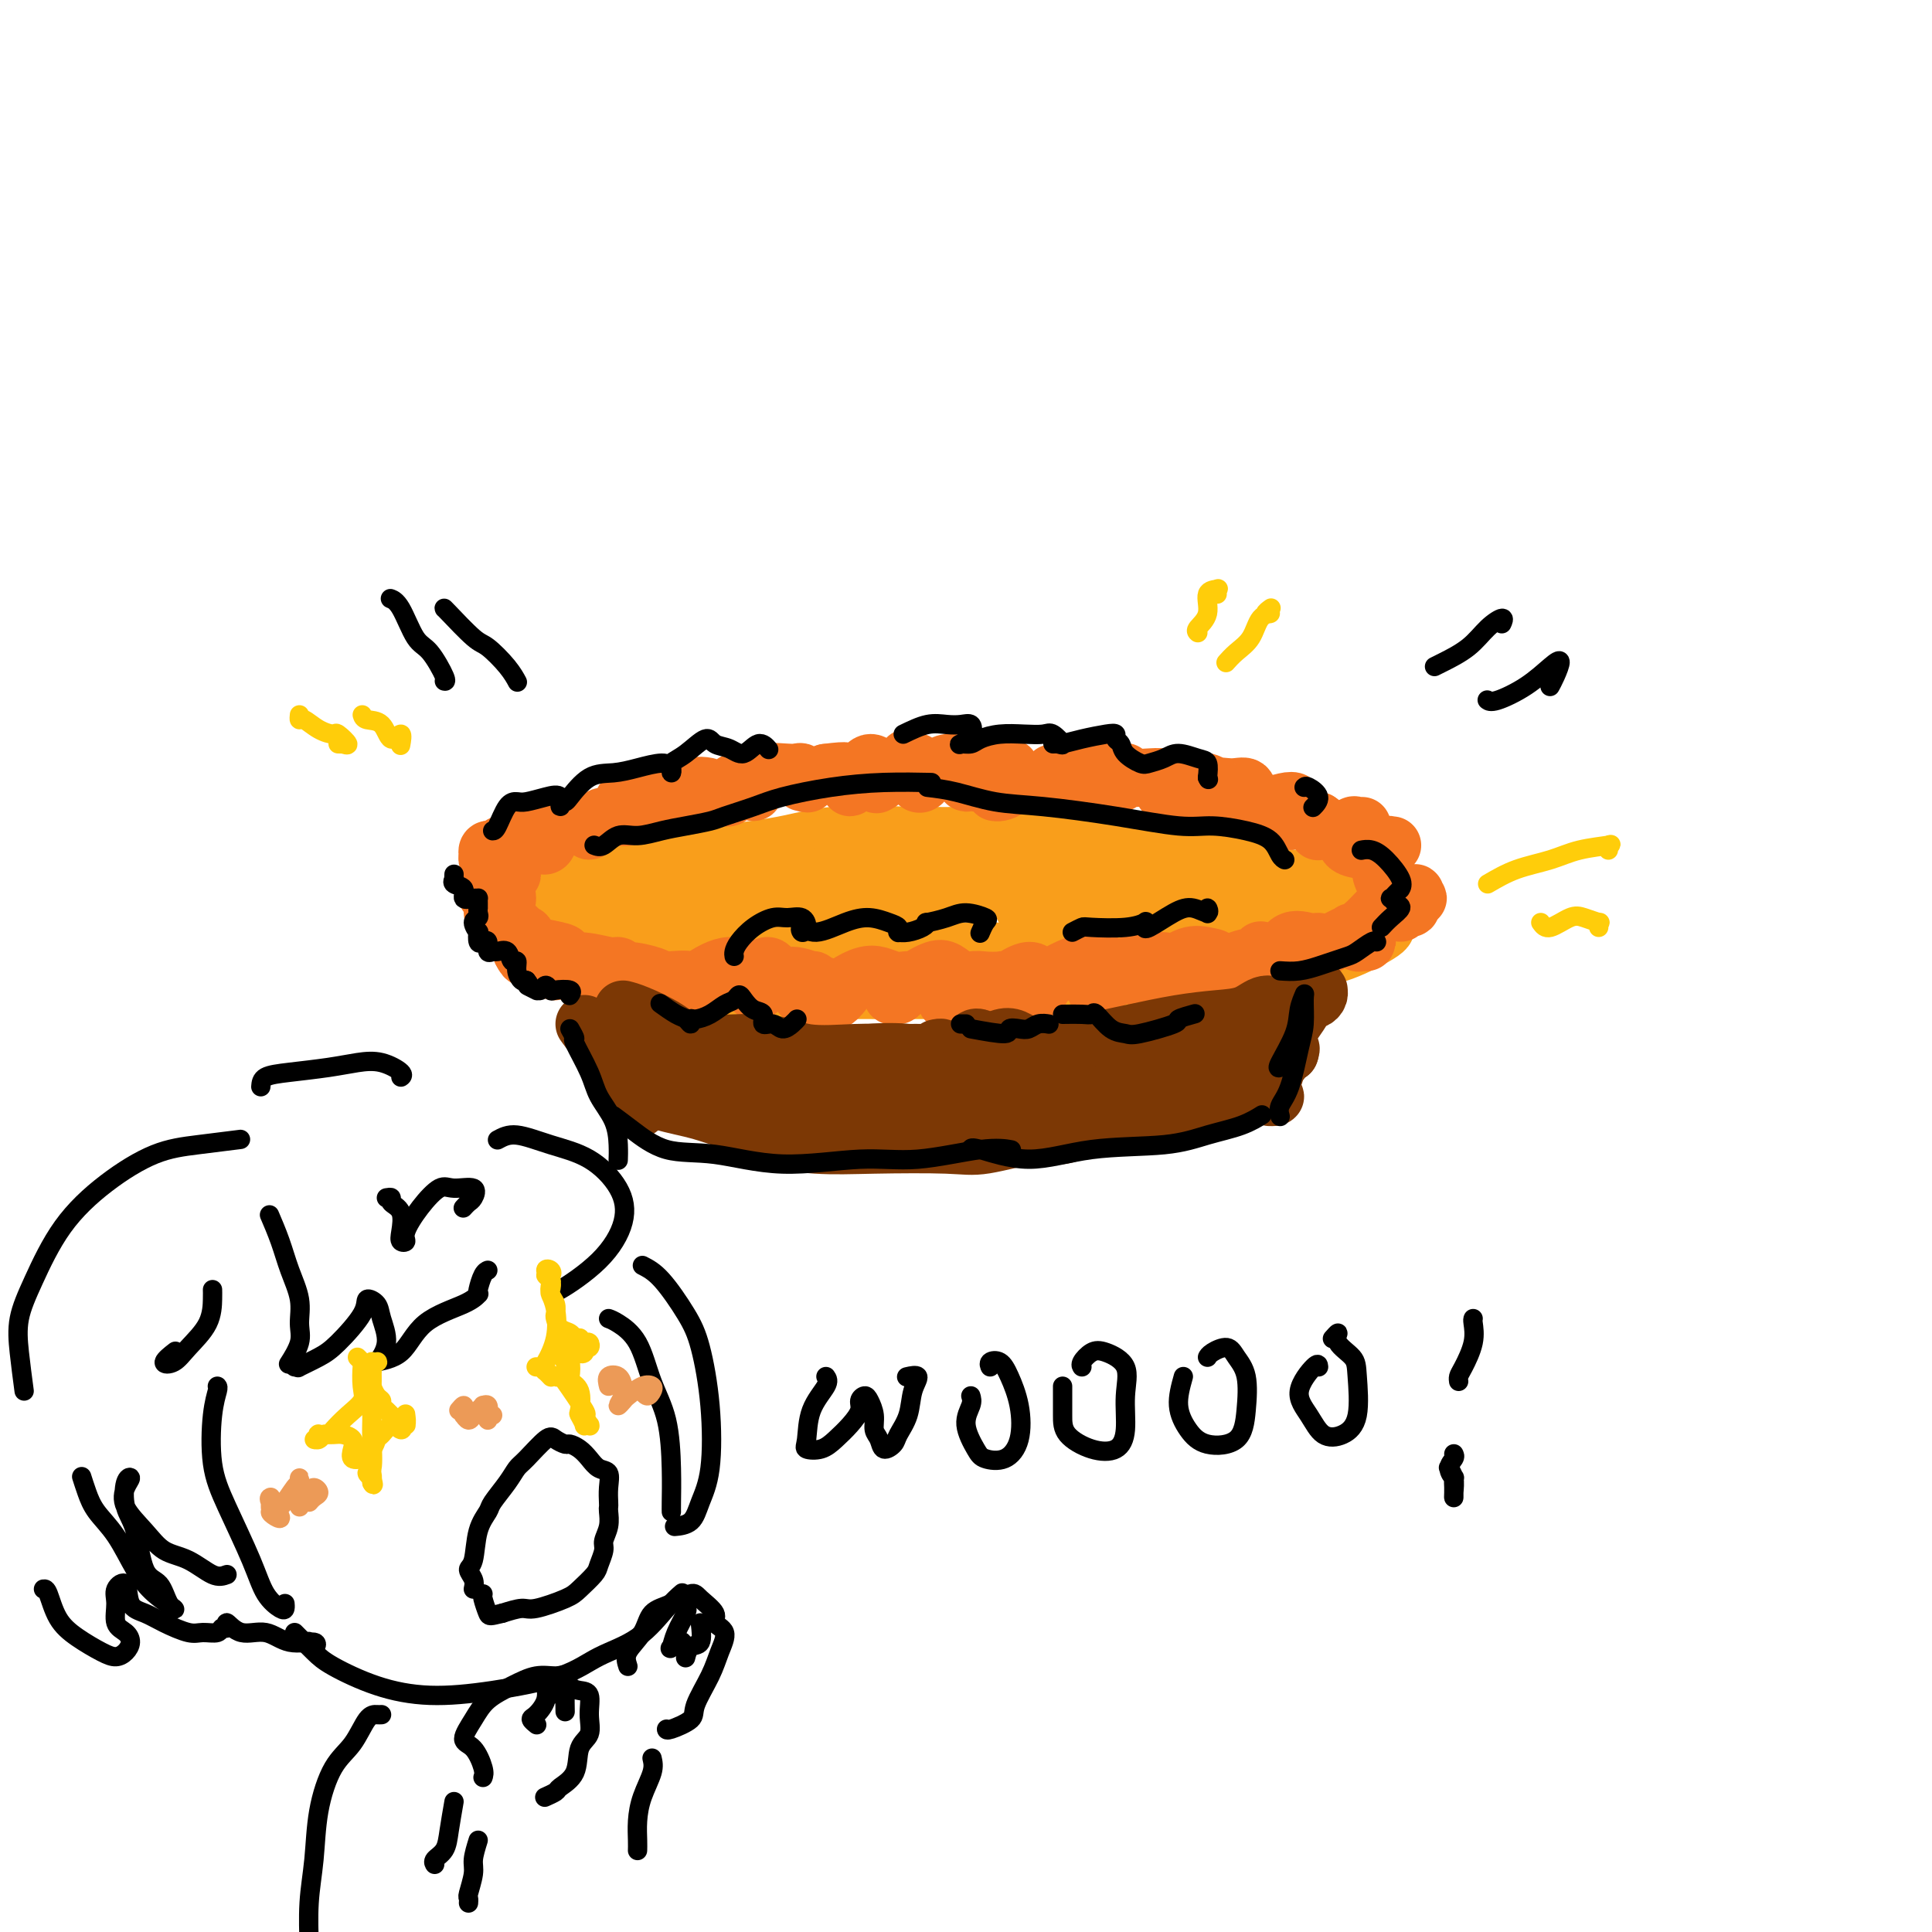 <svg viewBox='0 0 400 400' version='1.1' xmlns='http://www.w3.org/2000/svg' xmlns:xlink='http://www.w3.org/1999/xlink'><g fill='none' stroke='#F99E1B' stroke-width='12' stroke-linecap='round' stroke-linejoin='round'><path d='M212,188c2.005,0.046 4.010,0.091 8,0c3.990,-0.091 9.964,-0.319 15,0c5.036,0.319 9.134,1.186 13,2c3.866,0.814 7.499,1.574 10,2c2.501,0.426 3.869,0.519 5,1c1.131,0.481 2.026,1.351 2,2c-0.026,0.649 -0.974,1.077 -3,2c-2.026,0.923 -5.129,2.342 -8,3c-2.871,0.658 -5.511,0.554 -8,1c-2.489,0.446 -4.826,1.440 -10,2c-5.174,0.560 -13.185,0.686 -18,1c-4.815,0.314 -6.435,0.817 -9,1c-2.565,0.183 -6.074,0.047 -10,0c-3.926,-0.047 -8.268,-0.004 -13,0c-4.732,0.004 -9.852,-0.031 -15,0c-5.148,0.031 -10.324,0.126 -15,0c-4.676,-0.126 -8.853,-0.474 -13,-1c-4.147,-0.526 -8.262,-1.230 -12,-2c-3.738,-0.770 -7.097,-1.606 -10,-3c-2.903,-1.394 -5.350,-3.346 -7,-5c-1.650,-1.654 -2.504,-3.010 -3,-4c-0.496,-0.990 -0.635,-1.616 1,-3c1.635,-1.384 5.045,-3.527 9,-5c3.955,-1.473 8.456,-2.276 13,-3c4.544,-0.724 9.132,-1.371 14,-2c4.868,-0.629 10.017,-1.242 14,-2c3.983,-0.758 6.799,-1.662 11,-2c4.201,-0.338 9.786,-0.111 15,0c5.214,0.111 10.058,0.107 15,0c4.942,-0.107 9.984,-0.316 15,0c5.016,0.316 10.008,1.158 15,2'/><path d='M233,175c12.071,0.841 12.249,1.945 15,3c2.751,1.055 8.075,2.062 13,3c4.925,0.938 9.453,1.806 13,3c3.547,1.194 6.115,2.713 8,4c1.885,1.287 3.089,2.341 4,3c0.911,0.659 1.530,0.923 0,2c-1.530,1.077 -5.210,2.968 -8,4c-2.790,1.032 -4.689,1.205 -11,1c-6.311,-0.205 -17.035,-0.787 -21,-1c-3.965,-0.213 -1.171,-0.057 -3,0c-1.829,0.057 -8.281,0.016 -13,0c-4.719,-0.016 -7.705,-0.008 -12,0c-4.295,0.008 -9.899,0.015 -15,0c-5.101,-0.015 -9.698,-0.050 -15,0c-5.302,0.050 -11.310,0.187 -17,0c-5.690,-0.187 -11.062,-0.697 -16,-1c-4.938,-0.303 -9.442,-0.398 -14,-1c-4.558,-0.602 -9.169,-1.712 -13,-2c-3.831,-0.288 -6.880,0.247 -9,0c-2.120,-0.247 -3.311,-1.277 -4,-2c-0.689,-0.723 -0.877,-1.138 -1,-2c-0.123,-0.862 -0.181,-2.170 2,-3c2.181,-0.830 6.599,-1.182 10,-2c3.401,-0.818 5.783,-2.103 9,-3c3.217,-0.897 7.269,-1.405 12,-2c4.731,-0.595 10.142,-1.277 15,-2c4.858,-0.723 9.164,-1.487 13,-2c3.836,-0.513 7.204,-0.777 11,-1c3.796,-0.223 8.022,-0.406 12,0c3.978,0.406 7.708,1.402 11,2c3.292,0.598 6.146,0.799 9,1'/><path d='M218,177c8.093,0.485 6.825,0.698 8,1c1.175,0.302 4.791,0.694 7,1c2.209,0.306 3.009,0.527 4,1c0.991,0.473 2.171,1.198 2,2c-0.171,0.802 -1.694,1.683 -4,2c-2.306,0.317 -5.395,0.071 -8,0c-2.605,-0.071 -4.727,0.031 -7,0c-2.273,-0.031 -4.696,-0.197 -9,0c-4.304,0.197 -10.490,0.758 -15,1c-4.510,0.242 -7.344,0.166 -10,0c-2.656,-0.166 -5.134,-0.421 -10,0c-4.866,0.421 -12.120,1.517 -16,2c-3.880,0.483 -4.385,0.353 -6,0c-1.615,-0.353 -4.341,-0.930 -6,-1c-1.659,-0.070 -2.250,0.366 -3,0c-0.750,-0.366 -1.659,-1.534 -2,-2c-0.341,-0.466 -0.113,-0.228 0,0c0.113,0.228 0.111,0.447 1,0c0.889,-0.447 2.671,-1.561 5,-2c2.329,-0.439 5.207,-0.204 8,0c2.793,0.204 5.501,0.375 9,0c3.499,-0.375 7.790,-1.298 12,-2c4.210,-0.702 8.339,-1.185 12,-1c3.661,0.185 6.852,1.038 9,1c2.148,-0.038 3.252,-0.966 4,-1c0.748,-0.034 1.141,0.827 1,1c-0.141,0.173 -0.817,-0.340 -2,0c-1.183,0.340 -2.874,1.535 -5,2c-2.126,0.465 -4.688,0.202 -7,0c-2.312,-0.202 -4.375,-0.343 -7,0c-2.625,0.343 -5.813,1.172 -9,2'/><path d='M174,184c-6.176,0.956 -7.115,0.846 -10,1c-2.885,0.154 -7.717,0.573 -12,1c-4.283,0.427 -8.018,0.862 -11,1c-2.982,0.138 -5.212,-0.020 -7,0c-1.788,0.020 -3.134,0.217 -5,0c-1.866,-0.217 -4.252,-0.848 -6,-1c-1.748,-0.152 -2.857,0.174 -4,0c-1.143,-0.174 -2.320,-0.847 -3,-1c-0.680,-0.153 -0.862,0.214 -1,0c-0.138,-0.214 -0.234,-1.009 0,-1c0.234,0.009 0.796,0.823 1,1c0.204,0.177 0.051,-0.284 0,0c-0.051,0.284 -0.000,1.314 0,2c0.000,0.686 -0.050,1.029 0,1c0.050,-0.029 0.201,-0.431 0,0c-0.201,0.431 -0.752,1.695 -1,2c-0.248,0.305 -0.192,-0.350 -1,-1c-0.808,-0.650 -2.478,-1.297 -3,-1c-0.522,0.297 0.106,1.538 0,2c-0.106,0.462 -0.946,0.146 -1,0c-0.054,-0.146 0.679,-0.122 1,0c0.321,0.122 0.231,0.342 0,1c-0.231,0.658 -0.603,1.754 0,2c0.603,0.246 2.180,-0.359 3,0c0.820,0.359 0.883,1.682 1,2c0.117,0.318 0.289,-0.368 1,0c0.711,0.368 1.961,1.791 3,2c1.039,0.209 1.868,-0.798 3,-1c1.132,-0.202 2.566,0.399 4,1'/><path d='M126,197c1.915,0.222 3.201,0.777 5,1c1.799,0.223 4.111,0.112 6,0c1.889,-0.112 3.355,-0.226 5,0c1.645,0.226 3.468,0.792 5,1c1.532,0.208 2.772,0.057 5,0c2.228,-0.057 5.443,-0.019 8,0c2.557,0.019 4.457,0.019 7,0c2.543,-0.019 5.730,-0.056 8,0c2.270,0.056 3.623,0.206 5,0c1.377,-0.206 2.776,-0.769 6,-1c3.224,-0.231 8.271,-0.129 11,0c2.729,0.129 3.139,0.286 4,0c0.861,-0.286 2.173,-1.014 4,-1c1.827,0.014 4.168,0.769 6,1c1.832,0.231 3.153,-0.064 5,0c1.847,0.064 4.218,0.486 6,1c1.782,0.514 2.975,1.119 5,1c2.025,-0.119 4.883,-0.963 7,-1c2.117,-0.037 3.493,0.733 5,1c1.507,0.267 3.146,0.031 5,0c1.854,-0.031 3.922,0.144 6,0c2.078,-0.144 4.167,-0.606 6,-1c1.833,-0.394 3.412,-0.720 5,-1c1.588,-0.280 3.185,-0.514 4,-1c0.815,-0.486 0.849,-1.226 1,-2c0.151,-0.774 0.419,-1.583 1,-2c0.581,-0.417 1.475,-0.442 2,-1c0.525,-0.558 0.680,-1.650 1,-2c0.320,-0.350 0.806,0.043 1,0c0.194,-0.043 0.097,-0.521 0,-1'/><path d='M271,189c0.845,-1.123 -0.041,0.069 -1,0c-0.959,-0.069 -1.991,-1.399 -3,-2c-1.009,-0.601 -1.997,-0.473 -3,-1c-1.003,-0.527 -2.022,-1.710 -3,-2c-0.978,-0.290 -1.915,0.311 -3,0c-1.085,-0.311 -2.318,-1.535 -4,-2c-1.682,-0.465 -3.814,-0.172 -6,0c-2.186,0.172 -4.428,0.223 -7,0c-2.572,-0.223 -5.476,-0.722 -8,-1c-2.524,-0.278 -4.669,-0.337 -7,0c-2.331,0.337 -4.848,1.071 -8,1c-3.152,-0.071 -6.938,-0.945 -9,-1c-2.062,-0.055 -2.402,0.710 -4,1c-1.598,0.290 -4.456,0.106 -7,0c-2.544,-0.106 -4.774,-0.133 -6,0c-1.226,0.133 -1.448,0.428 -2,0c-0.552,-0.428 -1.433,-1.578 -2,-2c-0.567,-0.422 -0.820,-0.116 -1,0c-0.180,0.116 -0.287,0.043 0,0c0.287,-0.043 0.967,-0.057 1,0c0.033,0.057 -0.581,0.186 0,0c0.581,-0.186 2.358,-0.685 5,-1c2.642,-0.315 6.148,-0.446 9,-1c2.852,-0.554 5.048,-1.533 7,-2c1.952,-0.467 3.658,-0.423 6,0c2.342,0.423 5.318,1.224 8,1c2.682,-0.224 5.069,-1.472 8,-2c2.931,-0.528 6.404,-0.334 9,0c2.596,0.334 4.313,0.810 6,1c1.687,0.190 3.343,0.095 5,0'/><path d='M251,176c7.186,0.195 4.151,0.684 4,1c-0.151,0.316 2.582,0.461 4,1c1.418,0.539 1.521,1.472 2,2c0.479,0.528 1.333,0.650 2,1c0.667,0.350 1.147,0.930 2,1c0.853,0.070 2.077,-0.368 3,0c0.923,0.368 1.543,1.541 2,2c0.457,0.459 0.749,0.203 1,0c0.251,-0.203 0.460,-0.352 1,0c0.540,0.352 1.411,1.207 2,2c0.589,0.793 0.895,1.525 1,2c0.105,0.475 0.009,0.693 0,1c-0.009,0.307 0.069,0.703 0,1c-0.069,0.297 -0.284,0.494 0,1c0.284,0.506 1.069,1.321 1,2c-0.069,0.679 -0.990,1.224 -1,1c-0.010,-0.224 0.893,-1.215 1,-1c0.107,0.215 -0.582,1.638 -1,2c-0.418,0.362 -0.564,-0.336 -1,0c-0.436,0.336 -1.160,1.705 -2,2c-0.840,0.295 -1.794,-0.485 -3,0c-1.206,0.485 -2.663,2.235 -4,3c-1.337,0.765 -2.554,0.545 -4,1c-1.446,0.455 -3.119,1.586 -5,2c-1.881,0.414 -3.968,0.111 -5,0c-1.032,-0.111 -1.009,-0.032 -1,0c0.009,0.032 0.005,0.016 0,0'/></g>
<g fill='none' stroke='#F47623' stroke-width='12' stroke-linecap='round' stroke-linejoin='round'><path d='M102,178c0.113,-0.032 0.225,-0.065 0,0c-0.225,0.065 -0.789,0.227 -1,0c-0.211,-0.227 -0.069,-0.845 0,-1c0.069,-0.155 0.063,0.151 0,0c-0.063,-0.151 -0.185,-0.759 0,-1c0.185,-0.241 0.678,-0.113 1,0c0.322,0.113 0.475,0.212 1,0c0.525,-0.212 1.424,-0.735 2,-1c0.576,-0.265 0.830,-0.271 1,0c0.170,0.271 0.254,0.819 0,1c-0.254,0.181 -0.848,-0.004 -1,0c-0.152,0.004 0.138,0.198 0,0c-0.138,-0.198 -0.705,-0.789 -1,-1c-0.295,-0.211 -0.317,-0.044 0,0c0.317,0.044 0.972,-0.037 1,0c0.028,0.037 -0.570,0.192 0,0c0.570,-0.192 2.306,-0.730 4,-1c1.694,-0.270 3.344,-0.271 4,0c0.656,0.271 0.319,0.815 0,1c-0.319,0.185 -0.621,0.012 -1,0c-0.379,-0.012 -0.834,0.138 -1,0c-0.166,-0.138 -0.044,-0.562 0,-1c0.044,-0.438 0.009,-0.888 0,-1c-0.009,-0.112 0.008,0.114 0,0c-0.008,-0.114 -0.041,-0.569 0,-1c0.041,-0.431 0.154,-0.837 1,-1c0.846,-0.163 2.423,-0.081 4,0'/><path d='M116,171c2.447,-1.081 1.566,-0.285 2,0c0.434,0.285 2.183,0.058 3,0c0.817,-0.058 0.702,0.052 1,0c0.298,-0.052 1.011,-0.267 1,0c-0.011,0.267 -0.745,1.015 -1,1c-0.255,-0.015 -0.031,-0.792 0,-1c0.031,-0.208 -0.130,0.155 0,0c0.130,-0.155 0.553,-0.826 1,-1c0.447,-0.174 0.919,0.150 1,0c0.081,-0.150 -0.227,-0.772 1,-1c1.227,-0.228 3.990,-0.062 5,0c1.010,0.062 0.267,0.018 0,0c-0.267,-0.018 -0.057,-0.012 0,0c0.057,0.012 -0.038,0.029 0,0c0.038,-0.029 0.209,-0.102 0,0c-0.209,0.102 -0.797,0.381 -1,0c-0.203,-0.381 -0.022,-1.422 0,-2c0.022,-0.578 -0.116,-0.691 0,-1c0.116,-0.309 0.485,-0.812 1,-1c0.515,-0.188 1.175,-0.061 2,0c0.825,0.061 1.815,0.056 3,0c1.185,-0.056 2.566,-0.161 3,0c0.434,0.161 -0.077,0.590 0,1c0.077,0.410 0.742,0.801 1,1c0.258,0.199 0.108,0.208 0,0c-0.108,-0.208 -0.174,-0.631 0,-1c0.174,-0.369 0.587,-0.685 1,-1'/><path d='M140,165c4.194,-1.343 2.680,-1.701 3,-2c0.320,-0.299 2.474,-0.539 4,0c1.526,0.539 2.423,1.858 3,2c0.577,0.142 0.834,-0.893 1,-1c0.166,-0.107 0.240,0.713 0,1c-0.240,0.287 -0.793,0.039 -1,0c-0.207,-0.039 -0.066,0.129 0,0c0.066,-0.129 0.059,-0.556 0,-1c-0.059,-0.444 -0.171,-0.905 0,-1c0.171,-0.095 0.623,0.175 1,0c0.377,-0.175 0.679,-0.794 1,-1c0.321,-0.206 0.661,0.002 1,0c0.339,-0.002 0.675,-0.215 1,0c0.325,0.215 0.637,0.857 1,1c0.363,0.143 0.777,-0.215 1,0c0.223,0.215 0.254,1.002 0,1c-0.254,-0.002 -0.794,-0.793 -1,-1c-0.206,-0.207 -0.076,0.169 0,0c0.076,-0.169 0.100,-0.885 0,-1c-0.100,-0.115 -0.325,0.369 0,0c0.325,-0.369 1.199,-1.591 3,-2c1.801,-0.409 4.530,-0.004 6,0c1.470,0.004 1.680,-0.392 2,0c0.320,0.392 0.748,1.570 1,2c0.252,0.430 0.327,0.110 0,0c-0.327,-0.110 -1.057,-0.009 -1,0c0.057,0.009 0.900,-0.075 1,0c0.100,0.075 -0.543,0.307 0,0c0.543,-0.307 2.271,-1.154 4,-2'/><path d='M171,160c5.579,-0.739 4.027,-0.088 4,0c-0.027,0.088 1.471,-0.387 2,0c0.529,0.387 0.088,1.635 0,2c-0.088,0.365 0.176,-0.154 0,0c-0.176,0.154 -0.791,0.982 -1,1c-0.209,0.018 -0.012,-0.774 0,-1c0.012,-0.226 -0.162,0.114 0,0c0.162,-0.114 0.661,-0.683 1,-1c0.339,-0.317 0.518,-0.384 1,-1c0.482,-0.616 1.267,-1.783 2,-2c0.733,-0.217 1.413,0.515 2,1c0.587,0.485 1.081,0.722 1,1c-0.081,0.278 -0.735,0.597 -1,1c-0.265,0.403 -0.140,0.892 0,1c0.140,0.108 0.294,-0.164 0,0c-0.294,0.164 -1.034,0.762 0,0c1.034,-0.762 3.844,-2.886 5,-4c1.156,-1.114 0.657,-1.219 1,-1c0.343,0.219 1.528,0.763 2,1c0.472,0.237 0.232,0.167 0,0c-0.232,-0.167 -0.457,-0.430 0,0c0.457,0.430 1.596,1.552 2,2c0.404,0.448 0.073,0.222 0,0c-0.073,-0.222 0.112,-0.441 0,0c-0.112,0.441 -0.521,1.541 -1,2c-0.479,0.459 -1.027,0.277 -1,0c0.027,-0.277 0.629,-0.649 1,-1c0.371,-0.351 0.512,-0.682 1,-1c0.488,-0.318 1.324,-0.624 2,-1c0.676,-0.376 1.193,-0.822 2,-1c0.807,-0.178 1.903,-0.089 3,0'/><path d='M199,158c1.998,-0.335 2.493,0.826 3,1c0.507,0.174 1.025,-0.639 1,0c-0.025,0.639 -0.593,2.729 -1,3c-0.407,0.271 -0.654,-1.276 -1,-2c-0.346,-0.724 -0.792,-0.623 -1,0c-0.208,0.623 -0.177,1.770 0,2c0.177,0.230 0.502,-0.457 1,-1c0.498,-0.543 1.171,-0.942 2,-1c0.829,-0.058 1.814,0.226 3,0c1.186,-0.226 2.574,-0.961 3,-1c0.426,-0.039 -0.110,0.616 0,1c0.110,0.384 0.867,0.495 1,1c0.133,0.505 -0.356,1.403 -1,2c-0.644,0.597 -1.443,0.891 -2,1c-0.557,0.109 -0.874,0.031 -1,0c-0.126,-0.031 -0.063,-0.016 0,0'/><path d='M217,161c0.491,0.122 0.983,0.245 1,0c0.017,-0.245 -0.439,-0.857 0,-1c0.439,-0.143 1.775,0.182 3,0c1.225,-0.182 2.340,-0.872 3,-1c0.660,-0.128 0.866,0.305 1,1c0.134,0.695 0.197,1.652 0,2c-0.197,0.348 -0.653,0.085 -1,0c-0.347,-0.085 -0.587,0.007 -1,0c-0.413,-0.007 -1.001,-0.112 -1,0c0.001,0.112 0.591,0.441 1,0c0.409,-0.441 0.636,-1.651 1,-2c0.364,-0.349 0.863,0.164 1,0c0.137,-0.164 -0.088,-1.004 1,-1c1.088,0.004 3.490,0.852 5,1c1.510,0.148 2.129,-0.405 2,0c-0.129,0.405 -1.005,1.768 -1,2c0.005,0.232 0.891,-0.666 1,-1c0.109,-0.334 -0.558,-0.105 0,0c0.558,0.105 2.342,0.085 4,0c1.658,-0.085 3.190,-0.234 4,0c0.810,0.234 0.896,0.852 1,1c0.104,0.148 0.224,-0.174 0,0c-0.224,0.174 -0.794,0.845 -1,1c-0.206,0.155 -0.050,-0.207 0,0c0.050,0.207 -0.007,0.983 0,1c0.007,0.017 0.079,-0.726 0,-1c-0.079,-0.274 -0.308,-0.078 0,0c0.308,0.078 1.154,0.039 2,0'/><path d='M243,163c4.295,-0.053 4.531,-0.686 5,-1c0.469,-0.314 1.169,-0.308 2,0c0.831,0.308 1.791,0.919 2,1c0.209,0.081 -0.334,-0.369 -1,0c-0.666,0.369 -1.456,1.555 -2,2c-0.544,0.445 -0.841,0.148 -1,0c-0.159,-0.148 -0.179,-0.147 0,0c0.179,0.147 0.557,0.439 1,0c0.443,-0.439 0.951,-1.609 2,-2c1.049,-0.391 2.640,-0.002 4,0c1.360,0.002 2.489,-0.384 3,0c0.511,0.384 0.404,1.539 0,2c-0.404,0.461 -1.104,0.229 -1,0c0.104,-0.229 1.012,-0.454 1,0c-0.012,0.454 -0.943,1.585 -1,2c-0.057,0.415 0.759,0.112 1,0c0.241,-0.112 -0.094,-0.034 0,0c0.094,0.034 0.617,0.022 1,0c0.383,-0.022 0.625,-0.056 1,0c0.375,0.056 0.881,0.200 2,0c1.119,-0.200 2.850,-0.745 4,-1c1.150,-0.255 1.718,-0.221 2,0c0.282,0.221 0.279,0.630 0,1c-0.279,0.370 -0.833,0.701 -1,1c-0.167,0.299 0.055,0.566 0,1c-0.055,0.434 -0.386,1.034 0,1c0.386,-0.034 1.488,-0.701 2,-1c0.512,-0.299 0.432,-0.228 1,0c0.568,0.228 1.784,0.614 3,1'/><path d='M273,170c1.293,0.861 1.027,1.014 1,1c-0.027,-0.014 0.185,-0.196 0,0c-0.185,0.196 -0.767,0.770 -1,1c-0.233,0.230 -0.116,0.115 0,0'/><path d='M105,181c0.503,-0.037 1.007,-0.074 1,0c-0.007,0.074 -0.524,0.257 -1,0c-0.476,-0.257 -0.910,-0.956 -1,-1c-0.090,-0.044 0.165,0.566 0,1c-0.165,0.434 -0.748,0.692 -1,1c-0.252,0.308 -0.173,0.667 0,1c0.173,0.333 0.439,0.640 0,1c-0.439,0.360 -1.583,0.773 -2,1c-0.417,0.227 -0.108,0.267 0,0c0.108,-0.267 0.014,-0.842 0,-1c-0.014,-0.158 0.053,0.101 0,0c-0.053,-0.101 -0.225,-0.563 0,-1c0.225,-0.437 0.847,-0.848 1,-1c0.153,-0.152 -0.165,-0.045 0,0c0.165,0.045 0.812,0.028 1,0c0.188,-0.028 -0.083,-0.067 0,0c0.083,0.067 0.521,0.239 1,1c0.479,0.761 0.999,2.109 1,3c0.001,0.891 -0.518,1.325 -1,2c-0.482,0.675 -0.929,1.593 -1,2c-0.071,0.407 0.233,0.305 0,0c-0.233,-0.305 -1.004,-0.813 -1,-1c0.004,-0.187 0.782,-0.053 1,0c0.218,0.053 -0.124,0.025 0,0c0.124,-0.025 0.712,-0.048 1,0c0.288,0.048 0.274,0.167 1,1c0.726,0.833 2.192,2.381 3,3c0.808,0.619 0.959,0.310 1,1c0.041,0.690 -0.027,2.378 0,3c0.027,0.622 0.151,0.178 0,0c-0.151,-0.178 -0.575,-0.089 -1,0'/><path d='M108,197c1.166,2.377 1.082,0.821 1,0c-0.082,-0.821 -0.162,-0.907 0,-1c0.162,-0.093 0.566,-0.193 2,0c1.434,0.193 3.899,0.679 5,1c1.101,0.321 0.837,0.478 1,1c0.163,0.522 0.751,1.409 1,2c0.249,0.591 0.158,0.887 0,1c-0.158,0.113 -0.382,0.044 -1,0c-0.618,-0.044 -1.628,-0.063 -2,0c-0.372,0.063 -0.104,0.208 0,0c0.104,-0.208 0.045,-0.770 0,-1c-0.045,-0.230 -0.076,-0.129 0,0c0.076,0.129 0.259,0.286 1,0c0.741,-0.286 2.041,-1.016 4,-1c1.959,0.016 4.578,0.779 6,1c1.422,0.221 1.646,-0.098 2,0c0.354,0.098 0.838,0.615 1,1c0.162,0.385 0.002,0.639 0,1c-0.002,0.361 0.155,0.829 0,1c-0.155,0.171 -0.623,0.043 -1,0c-0.377,-0.043 -0.662,-0.002 -1,0c-0.338,0.002 -0.728,-0.035 -1,0c-0.272,0.035 -0.424,0.143 0,0c0.424,-0.143 1.425,-0.536 2,-1c0.575,-0.464 0.725,-1.000 2,-1c1.275,0.000 3.676,0.536 5,1c1.324,0.464 1.571,0.856 2,1c0.429,0.144 1.038,0.039 1,0c-0.038,-0.039 -0.725,-0.011 -1,0c-0.275,0.011 -0.137,0.006 0,0'/><path d='M137,203c4.379,1.216 0.826,1.254 -1,1c-1.826,-0.254 -1.924,-0.802 -2,-1c-0.076,-0.198 -0.130,-0.046 0,0c0.130,0.046 0.444,-0.013 1,0c0.556,0.013 1.354,0.098 3,0c1.646,-0.098 4.141,-0.380 5,0c0.859,0.380 0.082,1.423 0,2c-0.082,0.577 0.532,0.687 1,1c0.468,0.313 0.791,0.828 1,1c0.209,0.172 0.305,0.000 0,0c-0.305,-0.000 -1.010,0.170 -1,0c0.010,-0.170 0.735,-0.682 1,-1c0.265,-0.318 0.069,-0.444 0,-1c-0.069,-0.556 -0.013,-1.542 0,-2c0.013,-0.458 -0.019,-0.389 1,-1c1.019,-0.611 3.089,-1.903 5,-2c1.911,-0.097 3.662,1.001 5,1c1.338,-0.001 2.264,-1.099 3,-1c0.736,0.099 1.283,1.397 1,2c-0.283,0.603 -1.397,0.512 -2,1c-0.603,0.488 -0.696,1.556 -1,2c-0.304,0.444 -0.819,0.264 -1,0c-0.181,-0.264 -0.027,-0.612 0,-1c0.027,-0.388 -0.073,-0.818 0,-1c0.073,-0.182 0.318,-0.117 1,0c0.682,0.117 1.802,0.287 3,0c1.198,-0.287 2.476,-1.030 4,-1c1.524,0.030 3.295,0.833 4,1c0.705,0.167 0.344,-0.301 0,0c-0.344,0.301 -0.670,1.372 -1,2c-0.330,0.628 -0.665,0.814 -1,1'/><path d='M166,206c-0.071,0.222 0.752,-0.722 1,-1c0.248,-0.278 -0.081,0.111 0,0c0.081,-0.111 0.570,-0.721 1,-1c0.430,-0.279 0.801,-0.228 2,0c1.199,0.228 3.226,0.631 4,1c0.774,0.369 0.295,0.704 0,1c-0.295,0.296 -0.407,0.553 -1,1c-0.593,0.447 -1.667,1.083 -2,1c-0.333,-0.083 0.073,-0.885 0,-1c-0.073,-0.115 -0.627,0.456 0,0c0.627,-0.456 2.433,-1.940 4,-3c1.567,-1.060 2.893,-1.696 4,-2c1.107,-0.304 1.993,-0.276 3,0c1.007,0.276 2.133,0.800 3,1c0.867,0.200 1.475,0.078 2,0c0.525,-0.078 0.967,-0.111 1,0c0.033,0.111 -0.342,0.365 -1,1c-0.658,0.635 -1.600,1.652 -2,2c-0.400,0.348 -0.260,0.029 0,0c0.260,-0.029 0.638,0.233 1,0c0.362,-0.233 0.707,-0.961 2,-2c1.293,-1.039 3.534,-2.390 5,-3c1.466,-0.610 2.158,-0.479 3,0c0.842,0.479 1.833,1.305 2,2c0.167,0.695 -0.491,1.258 -1,2c-0.509,0.742 -0.868,1.663 -1,2c-0.132,0.337 -0.035,0.091 0,0c0.035,-0.091 0.010,-0.026 0,0c-0.010,0.026 -0.005,0.013 0,0'/><path d='M196,207c0.020,0.596 0.071,-0.913 1,-2c0.929,-1.087 2.738,-1.752 4,-2c1.262,-0.248 1.978,-0.078 3,0c1.022,0.078 2.351,0.063 3,0c0.649,-0.063 0.618,-0.173 1,0c0.382,0.173 1.178,0.631 1,1c-0.178,0.369 -1.331,0.650 -2,1c-0.669,0.350 -0.855,0.768 -1,1c-0.145,0.232 -0.250,0.278 0,0c0.250,-0.278 0.854,-0.879 1,-1c0.146,-0.121 -0.167,0.240 0,0c0.167,-0.240 0.815,-1.081 2,-2c1.185,-0.919 2.907,-1.918 4,-2c1.093,-0.082 1.558,0.752 2,1c0.442,0.248 0.861,-0.091 1,0c0.139,0.091 -0.001,0.612 0,1c0.001,0.388 0.144,0.645 0,1c-0.144,0.355 -0.576,0.810 -1,1c-0.424,0.190 -0.840,0.115 -1,0c-0.160,-0.115 -0.065,-0.272 1,-1c1.065,-0.728 3.100,-2.029 5,-3c1.900,-0.971 3.667,-1.612 5,-2c1.333,-0.388 2.234,-0.522 3,0c0.766,0.522 1.396,1.698 2,2c0.604,0.302 1.180,-0.272 1,0c-0.180,0.272 -1.117,1.390 -2,2c-0.883,0.610 -1.712,0.710 -2,1c-0.288,0.290 -0.036,0.768 0,1c0.036,0.232 -0.144,0.216 0,0c0.144,-0.216 0.613,-0.633 1,-1c0.387,-0.367 0.694,-0.683 1,-1'/><path d='M229,203c1.650,0.000 3.775,-1.999 5,-3c1.225,-1.001 1.551,-1.004 2,-1c0.449,0.004 1.021,0.016 2,0c0.979,-0.016 2.366,-0.059 3,0c0.634,0.059 0.517,0.222 0,1c-0.517,0.778 -1.433,2.173 -2,3c-0.567,0.827 -0.784,1.087 -1,1c-0.216,-0.087 -0.432,-0.519 0,-1c0.432,-0.481 1.510,-1.009 3,-2c1.490,-0.991 3.390,-2.443 5,-3c1.610,-0.557 2.929,-0.217 4,0c1.071,0.217 1.894,0.312 2,1c0.106,0.688 -0.506,1.970 -1,3c-0.494,1.030 -0.869,1.807 -1,2c-0.131,0.193 -0.016,-0.197 0,0c0.016,0.197 -0.066,0.982 0,1c0.066,0.018 0.281,-0.731 0,-1c-0.281,-0.269 -1.056,-0.060 0,-1c1.056,-0.940 3.944,-3.031 6,-4c2.056,-0.969 3.279,-0.816 4,-1c0.721,-0.184 0.939,-0.706 1,-1c0.061,-0.294 -0.036,-0.361 0,0c0.036,0.361 0.207,1.150 0,2c-0.207,0.850 -0.790,1.760 -1,2c-0.210,0.240 -0.048,-0.190 0,0c0.048,0.190 -0.018,0.999 0,1c0.018,0.001 0.120,-0.808 0,-1c-0.120,-0.192 -0.463,0.231 0,0c0.463,-0.231 1.731,-1.115 3,-2'/><path d='M263,199c1.779,-0.909 2.726,-3.182 4,-4c1.274,-0.818 2.874,-0.182 4,0c1.126,0.182 1.780,-0.090 2,0c0.220,0.090 0.008,0.544 0,1c-0.008,0.456 0.187,0.915 0,1c-0.187,0.085 -0.757,-0.205 -1,0c-0.243,0.205 -0.160,0.907 0,1c0.160,0.093 0.396,-0.421 1,-1c0.604,-0.579 1.577,-1.224 3,-2c1.423,-0.776 3.298,-1.682 4,-2c0.702,-0.318 0.231,-0.047 0,0c-0.231,0.047 -0.222,-0.132 0,0c0.222,0.132 0.659,0.573 1,1c0.341,0.427 0.588,0.840 1,1c0.412,0.160 0.991,0.066 1,0c0.009,-0.066 -0.551,-0.106 -1,0c-0.449,0.106 -0.787,0.358 -1,0c-0.213,-0.358 -0.302,-1.325 0,-2c0.302,-0.675 0.994,-1.056 2,-2c1.006,-0.944 2.325,-2.449 3,-3c0.675,-0.551 0.707,-0.147 1,0c0.293,0.147 0.849,0.038 1,0c0.151,-0.038 -0.103,-0.005 0,0c0.103,0.005 0.561,-0.017 1,0c0.439,0.017 0.857,0.072 1,0c0.143,-0.072 0.009,-0.271 0,0c-0.009,0.271 0.105,1.012 0,1c-0.105,-0.012 -0.430,-0.776 0,-1c0.430,-0.224 1.616,0.094 2,0c0.384,-0.094 -0.033,-0.598 0,-1c0.033,-0.402 0.517,-0.701 1,-1'/><path d='M293,186c1.082,-0.247 0.286,0.134 0,0c-0.286,-0.134 -0.063,-0.783 0,-1c0.063,-0.217 -0.035,-0.002 -1,0c-0.965,0.002 -2.796,-0.210 -4,-1c-1.204,-0.790 -1.779,-2.159 -2,-3c-0.221,-0.841 -0.086,-1.153 0,-2c0.086,-0.847 0.125,-2.228 0,-3c-0.125,-0.772 -0.412,-0.935 0,-1c0.412,-0.065 1.524,-0.031 2,0c0.476,0.031 0.316,0.059 0,0c-0.316,-0.059 -0.789,-0.203 -1,0c-0.211,0.203 -0.158,0.755 -1,1c-0.842,0.245 -2.577,0.185 -4,0c-1.423,-0.185 -2.535,-0.494 -3,-1c-0.465,-0.506 -0.282,-1.207 0,-2c0.282,-0.793 0.663,-1.676 1,-2c0.337,-0.324 0.629,-0.087 1,0c0.371,0.087 0.820,0.025 1,0c0.180,-0.025 0.090,-0.012 0,0'/></g>
<g fill='none' stroke='#7C3805' stroke-width='12' stroke-linecap='round' stroke-linejoin='round'><path d='M121,212c0.860,1.175 1.719,2.351 3,4c1.281,1.649 2.982,3.772 4,5c1.018,1.228 1.351,1.561 2,3c0.649,1.439 1.614,3.982 2,5c0.386,1.018 0.193,0.509 0,0'/><path d='M130,225c2.221,1.102 4.441,2.204 7,3c2.559,0.796 5.456,1.285 8,2c2.544,0.715 4.733,1.656 7,2c2.267,0.344 4.610,0.093 6,0c1.390,-0.093 1.826,-0.026 2,0c0.174,0.026 0.087,0.013 0,0'/><path d='M128,220c0.050,0.184 0.100,0.367 2,1c1.900,0.633 5.651,1.714 8,2c2.349,0.286 3.297,-0.225 7,0c3.703,0.225 10.163,1.185 15,2c4.837,0.815 8.053,1.486 11,2c2.947,0.514 5.625,0.870 7,1c1.375,0.130 1.447,0.035 2,0c0.553,-0.035 1.587,-0.010 2,0c0.413,0.010 0.207,0.005 0,0'/><path d='M129,209c0.710,0.178 1.420,0.357 3,1c1.580,0.643 4.030,1.752 6,3c1.970,1.248 3.459,2.636 7,3c3.541,0.364 9.133,-0.295 13,0c3.867,0.295 6.009,1.544 9,2c2.991,0.456 6.831,0.118 10,0c3.169,-0.118 5.669,-0.018 8,0c2.331,0.018 4.495,-0.048 6,0c1.505,0.048 2.352,0.209 3,0c0.648,-0.209 1.098,-0.787 1,-1c-0.098,-0.213 -0.742,-0.061 -1,0c-0.258,0.061 -0.129,0.030 0,0'/><path d='M154,219c-0.069,-0.107 -0.139,-0.214 2,0c2.139,0.214 6.486,0.749 9,1c2.514,0.251 3.194,0.218 7,0c3.806,-0.218 10.738,-0.620 15,-1c4.262,-0.380 5.853,-0.738 8,-1c2.147,-0.262 4.848,-0.427 7,-1c2.152,-0.573 3.754,-1.553 5,-2c1.246,-0.447 2.136,-0.361 3,0c0.864,0.361 1.704,0.997 3,2c1.296,1.003 3.049,2.372 4,3c0.951,0.628 1.100,0.515 1,1c-0.100,0.485 -0.450,1.567 -2,2c-1.550,0.433 -4.301,0.218 -7,0c-2.699,-0.218 -5.347,-0.438 -7,-1c-1.653,-0.562 -2.313,-1.467 -4,-2c-1.687,-0.533 -4.402,-0.694 -6,-1c-1.598,-0.306 -2.080,-0.757 -4,-1c-1.920,-0.243 -5.278,-0.277 -8,0c-2.722,0.277 -4.809,0.866 -7,1c-2.191,0.134 -4.488,-0.188 -6,0c-1.512,0.188 -2.239,0.885 -3,1c-0.761,0.115 -1.556,-0.351 -2,0c-0.444,0.351 -0.539,1.518 0,2c0.539,0.482 1.711,0.277 5,1c3.289,0.723 8.696,2.374 12,3c3.304,0.626 4.504,0.227 8,0c3.496,-0.227 9.288,-0.282 14,-1c4.712,-0.718 8.346,-2.100 11,-3c2.654,-0.900 4.330,-1.319 6,-2c1.670,-0.681 3.334,-1.623 4,-2c0.666,-0.377 0.333,-0.188 0,0'/><path d='M148,225c0.355,0.665 0.709,1.331 1,2c0.291,0.669 0.517,1.342 1,2c0.483,0.658 1.223,1.300 4,2c2.777,0.700 7.593,1.459 11,2c3.407,0.541 5.407,0.864 9,1c3.593,0.136 8.781,0.085 14,0c5.219,-0.085 10.470,-0.205 14,-1c3.530,-0.795 5.338,-2.265 7,-3c1.662,-0.735 3.178,-0.736 4,-1c0.822,-0.264 0.949,-0.790 1,-1c0.051,-0.210 0.025,-0.105 0,0'/><path d='M145,229c-0.382,-0.009 -0.764,-0.017 -1,0c-0.236,0.017 -0.325,0.061 0,0c0.325,-0.061 1.064,-0.226 2,0c0.936,0.226 2.070,0.845 4,2c1.930,1.155 4.657,2.848 8,4c3.343,1.152 7.304,1.765 11,2c3.696,0.235 7.127,0.094 12,0c4.873,-0.094 11.186,-0.140 15,0c3.814,0.140 5.128,0.464 8,0c2.872,-0.464 7.303,-1.718 10,-2c2.697,-0.282 3.662,0.408 6,0c2.338,-0.408 6.049,-1.913 9,-3c2.951,-1.087 5.141,-1.754 7,-2c1.859,-0.246 3.388,-0.070 4,0c0.612,0.070 0.306,0.035 0,0'/><path d='M181,218c-0.288,0.349 -0.577,0.698 1,1c1.577,0.302 5.019,0.558 8,1c2.981,0.442 5.501,1.072 9,1c3.499,-0.072 7.975,-0.845 11,-1c3.025,-0.155 4.597,0.307 8,0c3.403,-0.307 8.635,-1.383 13,-2c4.365,-0.617 7.861,-0.774 10,-1c2.139,-0.226 2.920,-0.519 4,-1c1.080,-0.481 2.457,-1.148 3,-1c0.543,0.148 0.250,1.111 1,2c0.750,0.889 2.541,1.702 3,2c0.459,0.298 -0.415,0.080 -1,0c-0.585,-0.080 -0.881,-0.023 -1,0c-0.119,0.023 -0.059,0.011 0,0'/><path d='M201,216c0.369,-0.788 0.737,-1.576 2,-1c1.263,0.576 3.420,2.516 6,3c2.580,0.484 5.584,-0.486 8,-1c2.416,-0.514 4.242,-0.570 7,-1c2.758,-0.430 6.446,-1.234 10,-2c3.554,-0.766 6.975,-1.495 10,-2c3.025,-0.505 5.655,-0.787 8,-1c2.345,-0.213 4.405,-0.358 6,-1c1.595,-0.642 2.727,-1.781 4,-2c1.273,-0.219 2.689,0.481 3,1c0.311,0.519 -0.482,0.856 -1,1c-0.518,0.144 -0.759,0.094 -1,0c-0.241,-0.094 -0.481,-0.232 -1,0c-0.519,0.232 -1.317,0.835 -2,1c-0.683,0.165 -1.251,-0.107 -2,0c-0.749,0.107 -1.677,0.595 -3,1c-1.323,0.405 -3.039,0.728 -5,1c-1.961,0.272 -4.168,0.493 -6,1c-1.832,0.507 -3.290,1.301 -5,2c-1.710,0.699 -3.673,1.302 -6,2c-2.327,0.698 -5.020,1.492 -7,2c-1.980,0.508 -3.247,0.732 -4,1c-0.753,0.268 -0.990,0.580 -1,1c-0.010,0.420 0.209,0.946 0,1c-0.209,0.054 -0.845,-0.366 1,-1c1.845,-0.634 6.171,-1.481 9,-2c2.829,-0.519 4.161,-0.708 6,-1c1.839,-0.292 4.184,-0.687 7,-1c2.816,-0.313 6.104,-0.546 9,-1c2.896,-0.454 5.399,-1.130 7,-2c1.601,-0.870 2.301,-1.935 3,-3'/><path d='M263,212c1.912,-1.183 1.693,-1.641 2,-2c0.307,-0.359 1.139,-0.618 2,-1c0.861,-0.382 1.751,-0.887 2,-1c0.249,-0.113 -0.144,0.166 0,0c0.144,-0.166 0.826,-0.776 1,-1c0.174,-0.224 -0.160,-0.063 0,0c0.160,0.063 0.813,0.027 1,0c0.187,-0.027 -0.093,-0.045 0,0c0.093,0.045 0.559,0.152 1,0c0.441,-0.152 0.857,-0.563 1,-1c0.143,-0.437 0.014,-0.901 0,-1c-0.014,-0.099 0.088,0.165 0,0c-0.088,-0.165 -0.367,-0.761 -1,0c-0.633,0.761 -1.620,2.879 -3,5c-1.380,2.121 -3.154,4.247 -4,6c-0.846,1.753 -0.764,3.135 -1,4c-0.236,0.865 -0.791,1.212 -1,2c-0.209,0.788 -0.074,2.016 0,3c0.074,0.984 0.086,1.722 0,2c-0.086,0.278 -0.268,0.094 0,0c0.268,-0.094 0.988,-0.097 1,0c0.012,0.097 -0.683,0.295 -1,0c-0.317,-0.295 -0.256,-1.082 0,-2c0.256,-0.918 0.708,-1.968 1,-3c0.292,-1.032 0.425,-2.047 1,-3c0.575,-0.953 1.593,-1.844 2,-2c0.407,-0.156 0.204,0.422 0,1'/><path d='M267,218c0.383,-1.054 -0.659,-0.187 -1,0c-0.341,0.187 0.019,-0.304 0,0c-0.019,0.304 -0.418,1.404 -1,2c-0.582,0.596 -1.348,0.689 -2,1c-0.652,0.311 -1.190,0.839 -2,1c-0.810,0.161 -1.891,-0.045 -3,0c-1.109,0.045 -2.246,0.342 -4,1c-1.754,0.658 -4.127,1.679 -6,2c-1.873,0.321 -3.248,-0.058 -5,0c-1.752,0.058 -3.880,0.552 -7,1c-3.120,0.448 -7.232,0.849 -9,1c-1.768,0.151 -1.193,0.051 -1,0c0.193,-0.051 0.005,-0.055 0,0c-0.005,0.055 0.173,0.169 1,0c0.827,-0.169 2.304,-0.620 4,-1c1.696,-0.380 3.611,-0.690 6,-1c2.389,-0.310 5.253,-0.619 7,-1c1.747,-0.381 2.377,-0.834 4,-1c1.623,-0.166 4.240,-0.044 6,0c1.760,0.044 2.665,0.012 4,0c1.335,-0.012 3.101,-0.003 4,0c0.899,0.003 0.932,-0.001 1,0c0.068,0.001 0.169,0.006 0,0c-0.169,-0.006 -0.610,-0.024 -1,0c-0.390,0.024 -0.728,0.090 -2,0c-1.272,-0.090 -3.476,-0.337 -6,0c-2.524,0.337 -5.367,1.256 -8,2c-2.633,0.744 -5.056,1.313 -7,2c-1.944,0.687 -3.408,1.493 -6,2c-2.592,0.507 -6.312,0.716 -9,1c-2.688,0.284 -4.344,0.642 -6,1'/><path d='M218,231c-7.041,1.239 -2.643,0.337 -1,0c1.643,-0.337 0.530,-0.108 0,0c-0.530,0.108 -0.475,0.096 0,0c0.475,-0.096 1.372,-0.277 2,0c0.628,0.277 0.986,1.013 3,1c2.014,-0.013 5.685,-0.773 8,-1c2.315,-0.227 3.274,0.080 6,0c2.726,-0.080 7.219,-0.546 10,-1c2.781,-0.454 3.849,-0.895 5,-1c1.151,-0.105 2.384,0.126 3,0c0.616,-0.126 0.613,-0.609 1,-1c0.387,-0.391 1.163,-0.690 2,-1c0.837,-0.310 1.733,-0.629 2,-1c0.267,-0.371 -0.097,-0.793 0,-1c0.097,-0.207 0.655,-0.200 1,0c0.345,0.200 0.478,0.592 0,1c-0.478,0.408 -1.565,0.831 -2,1c-0.435,0.169 -0.217,0.085 0,0'/></g>
<g fill='none' stroke='#000000' stroke-width='4' stroke-linecap='round' stroke-linejoin='round'><path d='M94,181c-0.017,0.449 -0.035,0.898 0,1c0.035,0.102 0.121,-0.145 0,0c-0.121,0.145 -0.449,0.680 0,1c0.449,0.320 1.675,0.425 2,1c0.325,0.575 -0.253,1.621 0,2c0.253,0.379 1.336,0.091 2,0c0.664,-0.091 0.910,0.013 1,0c0.090,-0.013 0.024,-0.144 0,0c-0.024,0.144 -0.005,0.564 0,1c0.005,0.436 -0.003,0.889 0,1c0.003,0.111 0.019,-0.120 0,0c-0.019,0.120 -0.071,0.590 0,1c0.071,0.410 0.267,0.758 0,1c-0.267,0.242 -0.997,0.377 -1,1c-0.003,0.623 0.721,1.734 1,2c0.279,0.266 0.112,-0.313 0,0c-0.112,0.313 -0.170,1.520 0,2c0.170,0.480 0.569,0.234 1,0c0.431,-0.234 0.893,-0.457 1,0c0.107,0.457 -0.140,1.595 0,2c0.140,0.405 0.669,0.079 1,0c0.331,-0.079 0.466,0.090 1,0c0.534,-0.090 1.466,-0.437 2,0c0.534,0.437 0.668,1.659 1,2c0.332,0.341 0.862,-0.197 1,0c0.138,0.197 -0.117,1.130 0,2c0.117,0.870 0.605,1.677 1,2c0.395,0.323 0.698,0.161 1,0'/><path d='M109,203c1.422,1.711 -0.023,0.990 0,1c0.023,0.010 1.512,0.753 2,1c0.488,0.247 -0.026,-0.000 0,0c0.026,0.000 0.593,0.248 1,0c0.407,-0.248 0.655,-0.991 1,-1c0.345,-0.009 0.786,0.716 1,1c0.214,0.284 0.202,0.128 1,0c0.798,-0.128 2.407,-0.227 3,0c0.593,0.227 0.169,0.779 0,1c-0.169,0.221 -0.085,0.110 0,0'/><path d='M118,213c0.503,0.882 1.007,1.764 1,2c-0.007,0.236 -0.524,-0.173 0,1c0.524,1.173 2.088,3.929 3,6c0.912,2.071 1.173,3.455 2,5c0.827,1.545 2.222,3.249 3,5c0.778,1.751 0.940,3.548 1,5c0.060,1.452 0.017,2.558 0,3c-0.017,0.442 -0.009,0.221 0,0'/><path d='M127,231c1.117,0.827 2.234,1.653 4,3c1.766,1.347 4.180,3.214 7,4c2.820,0.786 6.045,0.490 10,1c3.955,0.510 8.640,1.825 14,2c5.360,0.175 11.395,-0.790 16,-1c4.605,-0.210 7.781,0.335 12,0c4.219,-0.335 9.482,-1.552 13,-2c3.518,-0.448 5.291,-0.128 6,0c0.709,0.128 0.355,0.064 0,0'/><path d='M201,238c0.001,-0.283 0.003,-0.565 2,0c1.997,0.565 5.990,1.978 10,2c4.010,0.022 8.038,-1.347 13,-2c4.962,-0.653 10.856,-0.592 15,-1c4.144,-0.408 6.536,-1.286 9,-2c2.464,-0.714 5.001,-1.264 7,-2c1.999,-0.736 3.461,-1.660 4,-2c0.539,-0.340 0.154,-0.097 0,0c-0.154,0.097 -0.077,0.049 0,0'/><path d='M265,221c-0.318,0.129 -0.635,0.259 0,-1c0.635,-1.259 2.223,-3.905 3,-6c0.777,-2.095 0.742,-3.639 1,-5c0.258,-1.361 0.810,-2.538 1,-3c0.190,-0.462 0.019,-0.209 0,1c-0.019,1.209 0.114,3.375 0,5c-0.114,1.625 -0.475,2.709 -1,5c-0.525,2.291 -1.213,5.789 -2,8c-0.787,2.211 -1.673,3.134 -2,4c-0.327,0.866 -0.093,1.676 0,2c0.093,0.324 0.047,0.162 0,0'/><path d='M137,208c-0.287,-0.207 -0.575,-0.413 0,0c0.575,0.413 2.012,1.446 3,2c0.988,0.554 1.527,0.630 2,1c0.473,0.370 0.879,1.035 1,1c0.121,-0.035 -0.041,-0.768 0,-1c0.041,-0.232 0.287,0.039 1,0c0.713,-0.039 1.892,-0.387 3,-1c1.108,-0.613 2.145,-1.492 3,-2c0.855,-0.508 1.530,-0.646 2,-1c0.470,-0.354 0.737,-0.924 1,-1c0.263,-0.076 0.521,0.343 1,1c0.479,0.657 1.178,1.554 2,2c0.822,0.446 1.768,0.442 2,1c0.232,0.558 -0.249,1.676 0,2c0.249,0.324 1.230,-0.148 2,0c0.770,0.148 1.330,0.916 2,1c0.670,0.084 1.450,-0.516 2,-1c0.550,-0.484 0.872,-0.853 1,-1c0.128,-0.147 0.064,-0.074 0,0'/><path d='M199,212c-0.111,0.000 -0.222,0.000 0,0c0.222,0.000 0.778,0.000 1,0c0.222,0.000 0.111,0.000 0,0'/><path d='M201,213c2.893,0.534 5.786,1.067 7,1c1.214,-0.067 0.749,-0.736 1,-1c0.251,-0.264 1.216,-0.123 2,0c0.784,0.123 1.385,0.229 2,0c0.615,-0.229 1.242,-0.792 2,-1c0.758,-0.208 1.645,-0.059 2,0c0.355,0.059 0.177,0.030 0,0'/><path d='M220,210c1.476,-0.022 2.952,-0.045 4,0c1.048,0.045 1.669,0.157 2,0c0.331,-0.157 0.374,-0.585 1,0c0.626,0.585 1.835,2.182 3,3c1.165,0.818 2.285,0.856 3,1c0.715,0.144 1.026,0.392 3,0c1.974,-0.392 5.612,-1.425 7,-2c1.388,-0.575 0.528,-0.693 1,-1c0.472,-0.307 2.278,-0.802 3,-1c0.722,-0.198 0.361,-0.099 0,0'/><path d='M265,201c1.307,0.090 2.614,0.180 4,0c1.386,-0.180 2.851,-0.630 4,-1c1.149,-0.370 1.982,-0.659 3,-1c1.018,-0.341 2.220,-0.732 3,-1c0.780,-0.268 1.137,-0.412 2,-1c0.863,-0.588 2.232,-1.620 3,-2c0.768,-0.380 0.934,-0.109 1,0c0.066,0.109 0.033,0.054 0,0'/><path d='M286,192c0.596,-0.641 1.192,-1.281 2,-2c0.808,-0.719 1.827,-1.516 2,-2c0.173,-0.484 -0.500,-0.655 -1,-1c-0.500,-0.345 -0.827,-0.863 -1,-1c-0.173,-0.137 -0.190,0.108 0,0c0.190,-0.108 0.589,-0.569 1,-1c0.411,-0.431 0.833,-0.832 1,-1c0.167,-0.168 0.078,-0.101 0,0c-0.078,0.101 -0.144,0.237 0,0c0.144,-0.237 0.497,-0.848 0,-2c-0.497,-1.152 -1.845,-2.845 -3,-4c-1.155,-1.155 -2.119,-1.773 -3,-2c-0.881,-0.227 -1.680,-0.065 -2,0c-0.320,0.065 -0.160,0.032 0,0'/><path d='M123,175c0.595,0.233 1.189,0.466 2,0c0.811,-0.466 1.838,-1.631 3,-2c1.162,-0.369 2.457,0.057 4,0c1.543,-0.057 3.332,-0.596 5,-1c1.668,-0.404 3.214,-0.674 5,-1c1.786,-0.326 3.810,-0.707 5,-1c1.190,-0.293 1.545,-0.499 3,-1c1.455,-0.501 4.009,-1.297 6,-2c1.991,-0.703 3.417,-1.313 6,-2c2.583,-0.687 6.321,-1.452 10,-2c3.679,-0.548 7.298,-0.878 11,-1c3.702,-0.122 7.486,-0.035 9,0c1.514,0.035 0.757,0.017 0,0'/><path d='M192,163c1.837,0.215 3.673,0.429 6,1c2.327,0.571 5.144,1.497 8,2c2.856,0.503 5.750,0.582 10,1c4.250,0.418 9.856,1.174 15,2c5.144,0.826 9.826,1.720 13,2c3.174,0.280 4.840,-0.055 7,0c2.160,0.055 4.814,0.498 7,1c2.186,0.502 3.906,1.062 5,2c1.094,0.938 1.564,2.252 2,3c0.436,0.748 0.839,0.928 1,1c0.161,0.072 0.081,0.036 0,0'/><path d='M102,172c0.248,-0.002 0.495,-0.004 1,-1c0.505,-0.996 1.267,-2.988 2,-4c0.733,-1.012 1.436,-1.046 2,-1c0.564,0.046 0.989,0.172 2,0c1.011,-0.172 2.610,-0.641 4,-1c1.390,-0.359 2.572,-0.608 3,0c0.428,0.608 0.101,2.072 0,2c-0.101,-0.072 0.022,-1.680 0,-2c-0.022,-0.320 -0.191,0.647 0,1c0.191,0.353 0.741,0.092 1,0c0.259,-0.092 0.226,-0.015 1,-1c0.774,-0.985 2.355,-3.032 4,-4c1.645,-0.968 3.355,-0.857 5,-1c1.645,-0.143 3.225,-0.539 5,-1c1.775,-0.461 3.743,-0.985 5,-1c1.257,-0.015 1.801,0.480 2,1c0.199,0.520 0.051,1.065 0,1c-0.051,-0.065 -0.006,-0.740 0,-1c0.006,-0.260 -0.027,-0.106 0,0c0.027,0.106 0.114,0.165 0,0c-0.114,-0.165 -0.428,-0.554 0,-1c0.428,-0.446 1.598,-0.951 3,-2c1.402,-1.049 3.036,-2.644 4,-3c0.964,-0.356 1.257,0.525 2,1c0.743,0.475 1.937,0.544 3,1c1.063,0.456 1.996,1.297 3,1c1.004,-0.297 2.078,-1.734 3,-2c0.922,-0.266 1.692,0.638 2,1c0.308,0.362 0.154,0.181 0,0'/><path d='M187,152c1.736,-0.842 3.472,-1.684 5,-2c1.528,-0.316 2.847,-0.105 4,0c1.153,0.105 2.139,0.105 3,0c0.861,-0.105 1.596,-0.315 2,0c0.404,0.315 0.477,1.153 0,2c-0.477,0.847 -1.504,1.701 -2,2c-0.496,0.299 -0.461,0.041 0,0c0.461,-0.041 1.349,0.133 2,0c0.651,-0.133 1.066,-0.574 2,-1c0.934,-0.426 2.388,-0.839 4,-1c1.612,-0.161 3.382,-0.071 5,0c1.618,0.071 3.084,0.124 4,0c0.916,-0.124 1.282,-0.426 2,0c0.718,0.426 1.787,1.579 2,2c0.213,0.421 -0.430,0.110 -1,0c-0.570,-0.110 -1.068,-0.019 -1,0c0.068,0.019 0.702,-0.034 1,0c0.298,0.034 0.261,0.156 1,0c0.739,-0.156 2.254,-0.589 4,-1c1.746,-0.411 3.723,-0.798 5,-1c1.277,-0.202 1.855,-0.219 2,0c0.145,0.219 -0.142,0.672 0,1c0.142,0.328 0.713,0.530 1,1c0.287,0.470 0.291,1.207 1,2c0.709,0.793 2.122,1.641 3,2c0.878,0.359 1.220,0.227 2,0c0.780,-0.227 1.999,-0.550 3,-1c1.001,-0.450 1.784,-1.028 3,-1c1.216,0.028 2.866,0.661 4,1c1.134,0.339 1.753,0.382 2,1c0.247,0.618 0.124,1.809 0,3'/><path d='M250,161c0.333,0.667 0.167,0.333 0,0'/><path d='M270,163c0.167,-0.167 0.333,-0.333 1,0c0.667,0.333 1.833,1.167 2,2c0.167,0.833 -0.667,1.667 -1,2c-0.333,0.333 -0.167,0.167 0,0'/><path d='M152,198c-0.050,-0.271 -0.100,-0.541 0,-1c0.100,-0.459 0.348,-1.105 1,-2c0.652,-0.895 1.706,-2.037 3,-3c1.294,-0.963 2.827,-1.745 4,-2c1.173,-0.255 1.987,0.017 3,0c1.013,-0.017 2.225,-0.325 3,0c0.775,0.325 1.112,1.282 1,2c-0.112,0.718 -0.674,1.197 -1,1c-0.326,-0.197 -0.418,-1.069 0,-1c0.418,0.069 1.345,1.079 3,1c1.655,-0.079 4.037,-1.247 6,-2c1.963,-0.753 3.507,-1.091 5,-1c1.493,0.091 2.935,0.613 4,1c1.065,0.387 1.754,0.640 2,1c0.246,0.360 0.048,0.826 0,1c-0.048,0.174 0.055,0.057 0,0c-0.055,-0.057 -0.267,-0.053 0,0c0.267,0.053 1.012,0.155 2,0c0.988,-0.155 2.220,-0.568 3,-1c0.780,-0.432 1.110,-0.883 1,-1c-0.110,-0.117 -0.659,0.100 0,0c0.659,-0.100 2.527,-0.517 4,-1c1.473,-0.483 2.552,-1.033 4,-1c1.448,0.033 3.264,0.648 4,1c0.736,0.352 0.390,0.441 0,1c-0.390,0.559 -0.826,1.588 -1,2c-0.174,0.412 -0.087,0.206 0,0'/><path d='M222,193c0.799,-0.415 1.597,-0.830 2,-1c0.403,-0.170 0.409,-0.094 2,0c1.591,0.094 4.766,0.207 7,0c2.234,-0.207 3.526,-0.732 4,-1c0.474,-0.268 0.128,-0.278 0,0c-0.128,0.278 -0.040,0.844 0,1c0.040,0.156 0.032,-0.097 0,0c-0.032,0.097 -0.089,0.543 1,0c1.089,-0.543 3.325,-2.075 5,-3c1.675,-0.925 2.789,-1.242 4,-1c1.211,0.242 2.521,1.044 3,1c0.479,-0.044 0.129,-0.935 0,-1c-0.129,-0.065 -0.037,0.696 0,1c0.037,0.304 0.018,0.152 0,0'/><path d='M56,252c-0.182,-0.424 -0.365,-0.848 0,0c0.365,0.848 1.277,2.966 2,5c0.723,2.034 1.258,3.982 2,6c0.742,2.018 1.690,4.107 2,6c0.310,1.893 -0.020,3.590 0,5c0.020,1.410 0.390,2.534 0,4c-0.390,1.466 -1.540,3.276 -2,4c-0.460,0.724 -0.230,0.362 0,0'/><path d='M61,283c0.522,-0.048 1.044,-0.095 1,0c-0.044,0.095 -0.655,0.333 0,0c0.655,-0.333 2.575,-1.236 4,-2c1.425,-0.764 2.356,-1.388 4,-3c1.644,-1.612 4.001,-4.211 5,-6c0.999,-1.789 0.639,-2.770 1,-3c0.361,-0.230 1.441,0.289 2,1c0.559,0.711 0.596,1.614 1,3c0.404,1.386 1.174,3.256 1,5c-0.174,1.744 -1.291,3.362 -2,4c-0.709,0.638 -1.009,0.297 0,0c1.009,-0.297 3.328,-0.548 5,-2c1.672,-1.452 2.696,-4.103 5,-6c2.304,-1.897 5.888,-3.040 8,-4c2.112,-0.960 2.752,-1.735 3,-2c0.248,-0.265 0.105,-0.018 0,0c-0.105,0.018 -0.173,-0.191 0,-1c0.173,-0.809 0.585,-2.218 1,-3c0.415,-0.782 0.833,-0.938 1,-1c0.167,-0.062 0.084,-0.031 0,0'/><path d='M103,236c1.096,-0.595 2.191,-1.191 4,-1c1.809,0.191 4.330,1.168 7,2c2.670,0.832 5.489,1.520 8,3c2.511,1.480 4.715,3.752 6,6c1.285,2.248 1.651,4.473 1,7c-0.651,2.527 -2.319,5.358 -5,8c-2.681,2.642 -6.376,5.096 -8,6c-1.624,0.904 -1.178,0.258 -1,0c0.178,-0.258 0.089,-0.129 0,0'/><path d='M44,267c0.011,0.408 0.022,0.815 0,2c-0.022,1.185 -0.075,3.147 -1,5c-0.925,1.853 -2.720,3.596 -4,5c-1.280,1.404 -2.044,2.469 -3,3c-0.956,0.531 -2.104,0.528 -2,0c0.104,-0.528 1.458,-1.579 2,-2c0.542,-0.421 0.271,-0.210 0,0'/><path d='M80,248c0.483,-0.081 0.965,-0.162 1,0c0.035,0.162 -0.379,0.566 0,1c0.379,0.434 1.549,0.897 2,2c0.451,1.103 0.181,2.845 0,4c-0.181,1.155 -0.274,1.724 0,2c0.274,0.276 0.914,0.260 1,0c0.086,-0.260 -0.383,-0.765 0,-2c0.383,-1.235 1.616,-3.200 3,-5c1.384,-1.800 2.918,-3.436 4,-4c1.082,-0.564 1.712,-0.056 3,0c1.288,0.056 3.235,-0.338 4,0c0.765,0.338 0.349,1.410 0,2c-0.349,0.590 -0.633,0.697 -1,1c-0.367,0.303 -0.819,0.801 -1,1c-0.181,0.199 -0.090,0.100 0,0'/><path d='M81,124c-0.153,-0.059 -0.307,-0.117 0,0c0.307,0.117 1.073,0.410 2,2c0.927,1.590 2.014,4.479 3,6c0.986,1.521 1.873,1.676 3,3c1.127,1.324 2.496,3.818 3,5c0.504,1.182 0.144,1.052 0,1c-0.144,-0.052 -0.072,-0.026 0,0'/><path d='M92,126c-0.081,-0.109 -0.162,-0.218 1,1c1.162,1.218 3.565,3.763 5,5c1.435,1.237 1.900,1.167 3,2c1.100,0.833 2.835,2.571 4,4c1.165,1.429 1.762,2.551 2,3c0.238,0.449 0.119,0.224 0,0'/><path d='M297,138c0.376,-0.186 0.752,-0.372 2,-1c1.248,-0.628 3.368,-1.699 5,-3c1.632,-1.301 2.778,-2.833 4,-4c1.222,-1.167 2.521,-1.968 3,-2c0.479,-0.032 0.137,0.705 0,1c-0.137,0.295 -0.068,0.147 0,0'/><path d='M308,145c-0.080,-0.062 -0.161,-0.124 0,0c0.161,0.124 0.562,0.435 2,0c1.438,-0.435 3.912,-1.615 6,-3c2.088,-1.385 3.789,-2.973 5,-4c1.211,-1.027 1.933,-1.492 2,-1c0.067,0.492 -0.520,1.940 -1,3c-0.480,1.060 -0.851,1.731 -1,2c-0.149,0.269 -0.074,0.134 0,0'/></g>
<g fill='none' stroke='#FFCD0A' stroke-width='4' stroke-linecap='round' stroke-linejoin='round'><path d='M74,281c0.418,0.411 0.835,0.823 1,1c0.165,0.177 0.076,0.121 0,1c-0.076,0.879 -0.139,2.695 0,4c0.139,1.305 0.479,2.100 0,3c-0.479,0.900 -1.777,1.905 -3,3c-1.223,1.095 -2.371,2.279 -3,3c-0.629,0.721 -0.739,0.979 -1,1c-0.261,0.021 -0.672,-0.194 -1,0c-0.328,0.194 -0.572,0.798 -1,1c-0.428,0.202 -1.039,0.002 -1,0c0.039,-0.002 0.727,0.196 1,0c0.273,-0.196 0.132,-0.784 0,-1c-0.132,-0.216 -0.254,-0.058 0,0c0.254,0.058 0.884,0.018 1,0c0.116,-0.018 -0.284,-0.013 0,0c0.284,0.013 1.251,0.036 2,0c0.749,-0.036 1.280,-0.129 2,0c0.720,0.129 1.629,0.479 2,1c0.371,0.521 0.204,1.211 0,2c-0.204,0.789 -0.444,1.676 0,2c0.444,0.324 1.573,0.085 2,0c0.427,-0.085 0.153,-0.017 0,0c-0.153,0.017 -0.185,-0.016 0,0c0.185,0.016 0.585,0.080 1,1c0.415,0.920 0.843,2.696 1,3c0.157,0.304 0.042,-0.865 0,-1c-0.042,-0.135 -0.011,0.765 0,1c0.011,0.235 0.003,-0.195 0,0c-0.003,0.195 -0.001,1.014 0,1c0.001,-0.014 0.000,-0.861 0,-1c-0.000,-0.139 -0.000,0.431 0,1'/><path d='M77,307c0.598,1.148 0.094,-0.482 0,-1c-0.094,-0.518 0.224,0.077 0,0c-0.224,-0.077 -0.988,-0.825 -1,-1c-0.012,-0.175 0.729,0.224 1,-1c0.271,-1.224 0.073,-4.071 0,-6c-0.073,-1.929 -0.019,-2.939 0,-4c0.019,-1.061 0.004,-2.172 0,-3c-0.004,-0.828 0.002,-1.375 0,-2c-0.002,-0.625 -0.014,-1.330 0,-2c0.014,-0.670 0.052,-1.304 0,-2c-0.052,-0.696 -0.196,-1.455 0,-2c0.196,-0.545 0.732,-0.878 1,-1c0.268,-0.122 0.268,-0.033 0,0c-0.268,0.033 -0.804,0.012 -1,0c-0.196,-0.012 -0.053,-0.014 0,0c0.053,0.014 0.014,0.045 0,0c-0.014,-0.045 -0.004,-0.166 0,0c0.004,0.166 0.001,0.619 0,1c-0.001,0.381 -0.001,0.691 0,1'/><path d='M77,284c0.012,-3.424 0.041,-0.484 0,1c-0.041,1.484 -0.151,1.511 0,2c0.151,0.489 0.564,1.440 1,2c0.436,0.560 0.895,0.731 1,1c0.105,0.269 -0.142,0.637 0,1c0.142,0.363 0.674,0.720 1,1c0.326,0.280 0.445,0.481 1,1c0.555,0.519 1.545,1.354 2,2c0.455,0.646 0.374,1.103 0,1c-0.374,-0.103 -1.043,-0.767 -1,-1c0.043,-0.233 0.796,-0.035 1,0c0.204,0.035 -0.141,-0.093 0,0c0.141,0.093 0.770,0.407 1,0c0.230,-0.407 0.062,-1.535 0,-2c-0.062,-0.465 -0.019,-0.268 0,0c0.019,0.268 0.013,0.606 0,1c-0.013,0.394 -0.035,0.845 0,1c0.035,0.155 0.125,0.015 0,0c-0.125,-0.015 -0.466,0.093 -1,0c-0.534,-0.093 -1.261,-0.389 -2,0c-0.739,0.389 -1.491,1.462 -2,2c-0.509,0.538 -0.775,0.540 -1,1c-0.225,0.460 -0.411,1.377 -1,2c-0.589,0.623 -1.583,0.951 -2,1c-0.417,0.049 -0.256,-0.183 0,0c0.256,0.183 0.607,0.780 1,1c0.393,0.220 0.826,0.063 1,0c0.174,-0.063 0.087,-0.031 0,0'/><path d='M111,283c0.368,0.004 0.736,0.008 1,0c0.264,-0.008 0.424,-0.029 1,-1c0.576,-0.971 1.567,-2.893 2,-5c0.433,-2.107 0.307,-4.400 0,-6c-0.307,-1.600 -0.797,-2.507 -1,-3c-0.203,-0.493 -0.120,-0.573 0,-1c0.120,-0.427 0.276,-1.201 0,-2c-0.276,-0.799 -0.984,-1.622 -1,-2c-0.016,-0.378 0.661,-0.309 1,0c0.339,0.309 0.338,0.859 0,1c-0.338,0.141 -1.015,-0.128 -1,0c0.015,0.128 0.722,0.654 1,1c0.278,0.346 0.126,0.511 0,1c-0.126,0.489 -0.228,1.301 0,2c0.228,0.699 0.786,1.286 1,2c0.214,0.714 0.085,1.554 0,2c-0.085,0.446 -0.124,0.497 0,1c0.124,0.503 0.412,1.457 1,2c0.588,0.543 1.477,0.675 2,1c0.523,0.325 0.680,0.845 1,1c0.320,0.155 0.803,-0.053 1,0c0.197,0.053 0.109,0.369 0,1c-0.109,0.631 -0.239,1.577 0,2c0.239,0.423 0.846,0.324 1,0c0.154,-0.324 -0.144,-0.871 0,-1c0.144,-0.129 0.729,0.161 1,0c0.271,-0.161 0.227,-0.774 0,-1c-0.227,-0.226 -0.636,-0.065 -1,0c-0.364,0.065 -0.682,0.032 -1,0'/><path d='M120,278c0.747,1.957 -0.385,0.350 -1,0c-0.615,-0.350 -0.714,0.558 -1,1c-0.286,0.442 -0.758,0.419 -1,1c-0.242,0.581 -0.254,1.767 0,2c0.254,0.233 0.772,-0.487 1,0c0.228,0.487 0.165,2.181 0,3c-0.165,0.819 -0.433,0.763 0,1c0.433,0.237 1.565,0.767 2,2c0.435,1.233 0.173,3.167 0,4c-0.173,0.833 -0.256,0.563 0,1c0.256,0.437 0.853,1.581 1,2c0.147,0.419 -0.155,0.115 0,0c0.155,-0.115 0.769,-0.039 1,0c0.231,0.039 0.080,0.041 0,0c-0.080,-0.041 -0.088,-0.123 0,0c0.088,0.123 0.273,0.453 0,0c-0.273,-0.453 -1.003,-1.690 -1,-2c0.003,-0.310 0.740,0.306 0,-1c-0.740,-1.306 -2.956,-4.533 -4,-6c-1.044,-1.467 -0.917,-1.174 -1,-1c-0.083,0.174 -0.376,0.229 -1,0c-0.624,-0.229 -1.580,-0.742 -2,-1c-0.420,-0.258 -0.305,-0.262 0,0c0.305,0.262 0.802,0.789 1,1c0.198,0.211 0.099,0.105 0,0'/></g>
<g fill='none' stroke='#000000' stroke-width='4' stroke-linecap='round' stroke-linejoin='round'><path d='M45,287c0.098,0.107 0.197,0.214 0,1c-0.197,0.786 -0.689,2.251 -1,5c-0.311,2.749 -0.441,6.782 0,10c0.441,3.218 1.453,5.620 3,9c1.547,3.380 3.630,7.739 5,11c1.370,3.261 2.027,5.423 3,7c0.973,1.577 2.261,2.567 3,3c0.739,0.433 0.930,0.309 1,0c0.070,-0.309 0.020,-0.803 0,-1c-0.020,-0.197 -0.010,-0.099 0,0'/><path d='M47,326c-0.829,0.303 -1.659,0.605 -3,0c-1.341,-0.605 -3.194,-2.119 -5,-3c-1.806,-0.881 -3.565,-1.129 -5,-2c-1.435,-0.871 -2.545,-2.363 -4,-4c-1.455,-1.637 -3.253,-3.418 -4,-5c-0.747,-1.582 -0.443,-2.966 0,-4c0.443,-1.034 1.024,-1.717 1,-2c-0.024,-0.283 -0.652,-0.167 -1,1c-0.348,1.167 -0.417,3.384 0,5c0.417,1.616 1.320,2.631 2,5c0.680,2.369 1.137,6.091 2,8c0.863,1.909 2.132,2.005 3,3c0.868,0.995 1.335,2.889 2,4c0.665,1.111 1.528,1.438 1,1c-0.528,-0.438 -2.445,-1.642 -4,-3c-1.555,-1.358 -2.746,-2.869 -4,-5c-1.254,-2.131 -2.571,-4.883 -4,-7c-1.429,-2.117 -2.971,-3.598 -4,-5c-1.029,-1.402 -1.546,-2.724 -2,-4c-0.454,-1.276 -0.844,-2.508 -1,-3c-0.156,-0.492 -0.078,-0.246 0,0'/><path d='M5,288c-0.366,-2.758 -0.731,-5.516 -1,-8c-0.269,-2.484 -0.441,-4.693 0,-7c0.441,-2.307 1.496,-4.712 3,-8c1.504,-3.288 3.459,-7.459 6,-11c2.541,-3.541 5.670,-6.452 9,-9c3.330,-2.548 6.862,-4.735 10,-6c3.138,-1.265 5.883,-1.610 9,-2c3.117,-0.390 6.605,-0.826 8,-1c1.395,-0.174 0.698,-0.087 0,0'/><path d='M54,225c0.059,-0.755 0.118,-1.511 1,-2c0.882,-0.489 2.587,-0.713 5,-1c2.413,-0.287 5.532,-0.637 8,-1c2.468,-0.363 4.283,-0.738 6,-1c1.717,-0.262 3.337,-0.410 5,0c1.663,0.410 3.371,1.380 4,2c0.629,0.620 0.180,0.892 0,1c-0.180,0.108 -0.090,0.054 0,0'/><path d='M126,273c0.461,0.165 0.922,0.331 2,1c1.078,0.669 2.772,1.842 4,4c1.228,2.158 1.989,5.300 3,8c1.011,2.700 2.271,4.958 3,8c0.729,3.042 0.927,6.867 1,10c0.073,3.133 0.020,5.574 0,7c-0.020,1.426 -0.006,1.836 0,2c0.006,0.164 0.003,0.082 0,0'/><path d='M133,262c1.200,0.615 2.400,1.230 4,3c1.600,1.770 3.599,4.696 5,7c1.401,2.304 2.203,3.987 3,7c0.797,3.013 1.590,7.357 2,12c0.410,4.643 0.439,9.584 0,13c-0.439,3.416 -1.344,5.307 -2,7c-0.656,1.693 -1.061,3.186 -2,4c-0.939,0.814 -2.411,0.947 -3,1c-0.589,0.053 -0.294,0.027 0,0'/><path d='M61,338c1.442,1.455 2.885,2.910 4,4c1.115,1.090 1.903,1.815 4,3c2.097,1.185 5.502,2.831 9,4c3.498,1.169 7.088,1.862 11,2c3.912,0.138 8.146,-0.280 13,-1c4.854,-0.720 10.327,-1.741 14,-3c3.673,-1.259 5.545,-2.754 8,-4c2.455,-1.246 5.493,-2.241 8,-4c2.507,-1.759 4.483,-4.281 6,-6c1.517,-1.719 2.576,-2.634 3,-3c0.424,-0.366 0.212,-0.183 0,0'/><path d='M98,329c0.140,-0.639 0.279,-1.278 0,-2c-0.279,-0.722 -0.977,-1.529 -1,-2c-0.023,-0.471 0.630,-0.608 1,-2c0.370,-1.392 0.456,-4.040 1,-6c0.544,-1.960 1.547,-3.233 2,-4c0.453,-0.767 0.355,-1.029 1,-2c0.645,-0.971 2.031,-2.650 3,-4c0.969,-1.350 1.520,-2.372 2,-3c0.480,-0.628 0.887,-0.862 2,-2c1.113,-1.138 2.931,-3.178 4,-4c1.069,-0.822 1.389,-0.425 2,0c0.611,0.425 1.514,0.877 2,1c0.486,0.123 0.554,-0.085 1,0c0.446,0.085 1.268,0.462 2,1c0.732,0.538 1.373,1.237 2,2c0.627,0.763 1.240,1.591 2,2c0.760,0.409 1.667,0.398 2,1c0.333,0.602 0.090,1.816 0,3c-0.090,1.184 -0.028,2.338 0,3c0.028,0.662 0.023,0.834 0,1c-0.023,0.166 -0.062,0.328 0,1c0.062,0.672 0.226,1.856 0,3c-0.226,1.144 -0.841,2.250 -1,3c-0.159,0.750 0.137,1.145 0,2c-0.137,0.855 -0.709,2.170 -1,3c-0.291,0.830 -0.303,1.174 -1,2c-0.697,0.826 -2.079,2.133 -3,3c-0.921,0.867 -1.381,1.294 -3,2c-1.619,0.706 -4.397,1.690 -6,2c-1.603,0.310 -2.029,-0.054 -3,0c-0.971,0.054 -2.485,0.527 -4,1'/><path d='M104,334c-2.630,0.630 -2.705,0.705 -3,0c-0.295,-0.705 -0.810,-2.190 -1,-3c-0.190,-0.810 -0.054,-0.946 0,-1c0.054,-0.054 0.027,-0.027 0,0'/><path d='M100,368c0.154,-0.428 0.308,-0.856 0,-2c-0.308,-1.144 -1.077,-3.006 -2,-4c-0.923,-0.994 -2.001,-1.122 -2,-2c0.001,-0.878 1.082,-2.508 2,-4c0.918,-1.492 1.675,-2.846 3,-4c1.325,-1.154 3.219,-2.106 5,-3c1.781,-0.894 3.449,-1.728 5,-2c1.551,-0.272 2.983,0.019 4,0c1.017,-0.019 1.617,-0.347 2,0c0.383,0.347 0.550,1.370 1,2c0.450,0.630 1.185,0.866 2,1c0.815,0.134 1.710,0.167 2,1c0.290,0.833 -0.024,2.464 0,4c0.024,1.536 0.387,2.975 0,4c-0.387,1.025 -1.523,1.637 -2,3c-0.477,1.363 -0.296,3.476 -1,5c-0.704,1.524 -2.292,2.460 -3,3c-0.708,0.540 -0.537,0.684 -1,1c-0.463,0.316 -1.561,0.805 -2,1c-0.439,0.195 -0.220,0.098 0,0'/><path d='M113,348c0.014,-0.045 0.027,-0.090 0,0c-0.027,0.090 -0.095,0.315 0,1c0.095,0.685 0.351,1.830 0,3c-0.351,1.170 -1.311,2.365 -2,3c-0.689,0.635 -1.109,0.709 -1,1c0.109,0.291 0.745,0.797 1,1c0.255,0.203 0.127,0.101 0,0'/><path d='M116,351c0.423,0.089 0.845,0.179 1,0c0.155,-0.179 0.042,-0.625 0,0c-0.042,0.625 -0.012,2.321 0,3c0.012,0.679 0.006,0.339 0,0'/><path d='M130,345c-0.304,-0.925 -0.607,-1.849 0,-3c0.607,-1.151 2.125,-2.528 3,-4c0.875,-1.472 1.108,-3.040 2,-4c0.892,-0.960 2.443,-1.312 4,-2c1.557,-0.688 3.119,-1.711 4,-2c0.881,-0.289 1.081,0.154 2,1c0.919,0.846 2.557,2.093 3,3c0.443,0.907 -0.309,1.475 0,2c0.309,0.525 1.680,1.008 2,2c0.320,0.992 -0.412,2.494 -1,4c-0.588,1.506 -1.033,3.016 -2,5c-0.967,1.984 -2.455,4.440 -3,6c-0.545,1.560 -0.146,2.222 -1,3c-0.854,0.778 -2.961,1.671 -4,2c-1.039,0.329 -1.011,0.094 -1,0c0.011,-0.094 0.006,-0.047 0,0'/><path d='M142,333c0.200,0.059 0.401,0.117 0,1c-0.401,0.883 -1.403,2.590 -2,4c-0.597,1.410 -0.789,2.522 -1,3c-0.211,0.478 -0.441,0.321 0,0c0.441,-0.321 1.555,-0.806 2,-1c0.445,-0.194 0.223,-0.097 0,0'/><path d='M145,336c0.196,1.637 0.393,3.274 0,4c-0.393,0.726 -1.375,0.542 -2,1c-0.625,0.458 -0.893,1.560 -1,2c-0.107,0.440 -0.054,0.220 0,0'/><path d='M94,373c-0.370,2.136 -0.740,4.271 -1,6c-0.260,1.729 -0.410,3.051 -1,4c-0.590,0.949 -1.620,1.525 -2,2c-0.380,0.475 -0.108,0.850 0,1c0.108,0.150 0.054,0.075 0,0'/><path d='M99,381c-0.453,1.466 -0.906,2.932 -1,4c-0.094,1.068 0.171,1.736 0,3c-0.171,1.264 -0.778,3.122 -1,4c-0.222,0.878 -0.060,0.775 0,1c0.060,0.225 0.017,0.779 0,1c-0.017,0.221 -0.009,0.111 0,0'/><path d='M135,364c0.196,0.825 0.392,1.650 0,3c-0.392,1.350 -1.373,3.224 -2,5c-0.627,1.776 -0.900,3.456 -1,5c-0.100,1.544 -0.027,2.954 0,4c0.027,1.046 0.008,1.727 0,2c-0.008,0.273 -0.004,0.136 0,0'/><path d='M79,355c-0.261,0.013 -0.522,0.025 -1,0c-0.478,-0.025 -1.175,-0.089 -2,1c-0.825,1.089 -1.780,3.330 -3,5c-1.220,1.670 -2.705,2.770 -4,5c-1.295,2.230 -2.400,5.589 -3,9c-0.600,3.411 -0.697,6.875 -1,10c-0.303,3.125 -0.813,5.910 -1,9c-0.187,3.090 -0.050,6.486 0,8c0.050,1.514 0.014,1.147 0,1c-0.014,-0.147 -0.007,-0.073 0,0'/><path d='M9,329c0.282,-0.044 0.565,-0.088 1,1c0.435,1.088 1.023,3.309 2,5c0.977,1.691 2.343,2.854 4,4c1.657,1.146 3.605,2.276 5,3c1.395,0.724 2.237,1.041 3,1c0.763,-0.041 1.449,-0.440 2,-1c0.551,-0.560 0.969,-1.280 1,-2c0.031,-0.720 -0.324,-1.440 -1,-2c-0.676,-0.560 -1.672,-0.960 -2,-2c-0.328,-1.040 0.012,-2.721 0,-4c-0.012,-1.279 -0.374,-2.155 0,-3c0.374,-0.845 1.486,-1.658 2,-1c0.514,0.658 0.430,2.789 1,4c0.570,1.211 1.796,1.503 3,2c1.204,0.497 2.388,1.201 4,2c1.612,0.799 3.652,1.694 5,2c1.348,0.306 2.006,0.024 3,0c0.994,-0.024 2.326,0.212 3,0c0.674,-0.212 0.689,-0.872 1,-1c0.311,-0.128 0.916,0.275 1,0c0.084,-0.275 -0.355,-1.227 0,-1c0.355,0.227 1.504,1.635 3,2c1.496,0.365 3.339,-0.312 5,0c1.661,0.312 3.138,1.614 5,2c1.862,0.386 4.107,-0.144 5,0c0.893,0.144 0.433,0.962 0,1c-0.433,0.038 -0.838,-0.703 -1,-1c-0.162,-0.297 -0.081,-0.148 0,0'/><path d='M171,285c0.315,0.446 0.629,0.891 0,2c-0.629,1.109 -2.202,2.880 -3,5c-0.798,2.120 -0.821,4.587 -1,6c-0.179,1.413 -0.513,1.770 0,2c0.513,0.230 1.874,0.332 3,0c1.126,-0.332 2.018,-1.098 3,-2c0.982,-0.902 2.056,-1.939 3,-3c0.944,-1.061 1.760,-2.146 2,-3c0.240,-0.854 -0.094,-1.477 0,-2c0.094,-0.523 0.617,-0.948 1,-1c0.383,-0.052 0.626,0.267 1,1c0.374,0.733 0.878,1.878 1,3c0.122,1.122 -0.137,2.219 0,3c0.137,0.781 0.671,1.246 1,2c0.329,0.754 0.455,1.798 1,2c0.545,0.202 1.511,-0.437 2,-1c0.489,-0.563 0.502,-1.051 1,-2c0.498,-0.949 1.482,-2.359 2,-4c0.518,-1.641 0.572,-3.512 1,-5c0.428,-1.488 1.231,-2.593 1,-3c-0.231,-0.407 -1.494,-0.116 -2,0c-0.506,0.116 -0.253,0.058 0,0'/><path d='M201,289c0.165,0.529 0.329,1.058 0,2c-0.329,0.942 -1.153,2.295 -1,4c0.153,1.705 1.282,3.760 2,5c0.718,1.240 1.023,1.665 2,2c0.977,0.335 2.624,0.580 4,0c1.376,-0.580 2.480,-1.985 3,-4c0.520,-2.015 0.455,-4.641 0,-7c-0.455,-2.359 -1.299,-4.450 -2,-6c-0.701,-1.550 -1.260,-2.560 -2,-3c-0.740,-0.440 -1.661,-0.311 -2,0c-0.339,0.311 -0.097,0.803 0,1c0.097,0.197 0.048,0.098 0,0'/><path d='M220,287c-0.001,0.491 -0.001,0.982 0,2c0.001,1.018 0.004,2.565 0,4c-0.004,1.435 -0.016,2.760 1,4c1.016,1.240 3.060,2.397 5,3c1.940,0.603 3.775,0.652 5,0c1.225,-0.652 1.839,-2.005 2,-4c0.161,-1.995 -0.132,-4.633 0,-7c0.132,-2.367 0.691,-4.462 0,-6c-0.691,-1.538 -2.630,-2.517 -4,-3c-1.370,-0.483 -2.171,-0.470 -3,0c-0.829,0.470 -1.685,1.396 -2,2c-0.315,0.604 -0.090,0.887 0,1c0.090,0.113 0.045,0.057 0,0'/><path d='M245,285c-0.572,2.059 -1.145,4.119 -1,6c0.145,1.881 1.007,3.585 2,5c0.993,1.415 2.116,2.542 4,3c1.884,0.458 4.528,0.248 6,-1c1.472,-1.248 1.771,-3.533 2,-6c0.229,-2.467 0.387,-5.116 0,-7c-0.387,-1.884 -1.319,-3.002 -2,-4c-0.681,-0.998 -1.110,-1.876 -2,-2c-0.890,-0.124 -2.240,0.505 -3,1c-0.760,0.495 -0.932,0.856 -1,1c-0.068,0.144 -0.034,0.072 0,0'/><path d='M273,283c-0.040,-0.446 -0.079,-0.892 -1,0c-0.921,0.892 -2.723,3.121 -3,5c-0.277,1.879 0.969,3.409 2,5c1.031,1.591 1.845,3.244 3,4c1.155,0.756 2.652,0.614 4,0c1.348,-0.614 2.548,-1.700 3,-4c0.452,-2.300 0.156,-5.814 0,-8c-0.156,-2.186 -0.172,-3.044 -1,-4c-0.828,-0.956 -2.469,-2.009 -3,-3c-0.531,-0.991 0.049,-1.921 0,-2c-0.049,-0.079 -0.728,0.692 -1,1c-0.272,0.308 -0.136,0.154 0,0'/><path d='M305,273c-0.053,0.107 -0.105,0.215 0,1c0.105,0.785 0.368,2.249 0,4c-0.368,1.751 -1.367,3.789 -2,5c-0.633,1.211 -0.901,1.595 -1,2c-0.099,0.405 -0.028,0.830 0,1c0.028,0.170 0.014,0.085 0,0'/><path d='M301,301c0.144,0.262 0.287,0.524 0,1c-0.287,0.476 -1.005,1.167 -1,2c0.005,0.833 0.733,1.808 1,2c0.267,0.192 0.072,-0.400 0,0c-0.072,0.400 -0.019,1.790 0,2c0.019,0.210 0.006,-0.762 0,-1c-0.006,-0.238 -0.005,0.258 0,1c0.005,0.742 0.015,1.729 0,2c-0.015,0.271 -0.056,-0.175 0,-1c0.056,-0.825 0.207,-2.030 0,-3c-0.207,-0.970 -0.774,-1.706 -1,-2c-0.226,-0.294 -0.113,-0.147 0,0'/></g>
<g fill='none' stroke='#EC9A57' stroke-width='4' stroke-linecap='round' stroke-linejoin='round'><path d='M56,312c0.000,0.083 0.001,0.166 0,0c-0.001,-0.166 -0.002,-0.579 0,-1c0.002,-0.421 0.009,-0.848 0,-1c-0.009,-0.152 -0.033,-0.029 0,0c0.033,0.029 0.123,-0.034 0,0c-0.123,0.034 -0.459,0.167 0,1c0.459,0.833 1.713,2.366 2,3c0.287,0.634 -0.392,0.367 -1,0c-0.608,-0.367 -1.144,-0.835 -1,-1c0.144,-0.165 0.967,-0.027 2,-1c1.033,-0.973 2.277,-3.057 3,-4c0.723,-0.943 0.926,-0.745 1,-1c0.074,-0.255 0.020,-0.962 0,-1c-0.020,-0.038 -0.006,0.595 0,1c0.006,0.405 0.005,0.582 0,1c-0.005,0.418 -0.012,1.076 0,2c0.012,0.924 0.044,2.113 0,2c-0.044,-0.113 -0.165,-1.530 0,-2c0.165,-0.470 0.616,0.006 1,0c0.384,-0.006 0.702,-0.495 1,-1c0.298,-0.505 0.577,-1.025 1,-1c0.423,0.025 0.990,0.594 1,1c0.010,0.406 -0.536,0.648 -1,1c-0.464,0.352 -0.847,0.815 -1,1c-0.153,0.185 -0.077,0.093 0,0'/><path d='M95,292c0.424,-0.503 0.849,-1.006 1,-1c0.151,0.006 0.030,0.520 0,1c-0.030,0.480 0.033,0.924 0,1c-0.033,0.076 -0.163,-0.218 0,0c0.163,0.218 0.617,0.949 1,1c0.383,0.051 0.695,-0.576 1,-1c0.305,-0.424 0.604,-0.643 1,-1c0.396,-0.357 0.891,-0.851 1,-1c0.109,-0.149 -0.167,0.047 0,0c0.167,-0.047 0.776,-0.338 1,0c0.224,0.338 0.064,1.306 0,2c-0.064,0.694 -0.031,1.114 0,1c0.031,-0.114 0.060,-0.763 0,-1c-0.060,-0.237 -0.208,-0.064 0,0c0.208,0.064 0.774,0.018 1,0c0.226,-0.018 0.113,-0.009 0,0'/><path d='M126,287c-0.199,-0.796 -0.398,-1.592 0,-2c0.398,-0.408 1.392,-0.428 2,0c0.608,0.428 0.830,1.304 1,2c0.170,0.696 0.290,1.212 0,2c-0.290,0.788 -0.988,1.846 -1,2c-0.012,0.154 0.663,-0.597 1,-1c0.337,-0.403 0.336,-0.457 1,-1c0.664,-0.543 1.992,-1.575 3,-2c1.008,-0.425 1.695,-0.244 2,0c0.305,0.244 0.226,0.550 0,1c-0.226,0.450 -0.599,1.044 -1,1c-0.401,-0.044 -0.829,-0.727 -1,-1c-0.171,-0.273 -0.086,-0.137 0,0'/></g>
<g fill='none' stroke='#FFCD0A' stroke-width='4' stroke-linecap='round' stroke-linejoin='round'><path d='M62,148c-0.046,0.474 -0.092,0.948 0,1c0.092,0.052 0.320,-0.318 1,0c0.680,0.318 1.810,1.325 3,2c1.190,0.675 2.439,1.018 3,1c0.561,-0.018 0.434,-0.397 1,0c0.566,0.397 1.826,1.571 2,2c0.174,0.429 -0.737,0.115 -1,0c-0.263,-0.115 0.121,-0.031 0,0c-0.121,0.031 -0.749,0.009 -1,0c-0.251,-0.009 -0.126,-0.004 0,0'/><path d='M75,148c0.127,0.413 0.255,0.826 1,1c0.745,0.174 2.109,0.110 3,1c0.891,0.890 1.311,2.733 2,3c0.689,0.267 1.647,-1.044 2,-1c0.353,0.044 0.101,1.441 0,2c-0.101,0.559 -0.050,0.279 0,0'/><path d='M248,131c-0.243,-0.197 -0.486,-0.393 0,-1c0.486,-0.607 1.699,-1.623 2,-3c0.301,-1.377 -0.312,-3.115 0,-4c0.312,-0.885 1.547,-0.918 2,-1c0.453,-0.082 0.122,-0.214 0,0c-0.122,0.214 -0.035,0.776 0,1c0.035,0.224 0.017,0.112 0,0'/><path d='M254,137c-0.147,0.166 -0.293,0.331 0,0c0.293,-0.331 1.026,-1.160 2,-2c0.974,-0.840 2.188,-1.693 3,-3c0.812,-1.307 1.223,-3.068 2,-4c0.777,-0.932 1.920,-1.033 2,-1c0.080,0.033 -0.901,0.201 -1,0c-0.099,-0.201 0.686,-0.772 1,-1c0.314,-0.228 0.157,-0.114 0,0'/><path d='M308,183c1.876,-1.095 3.753,-2.189 6,-3c2.247,-0.811 4.865,-1.338 7,-2c2.135,-0.662 3.788,-1.459 6,-2c2.212,-0.541 4.985,-0.825 6,-1c1.015,-0.175 0.273,-0.239 0,0c-0.273,0.239 -0.078,0.783 0,1c0.078,0.217 0.039,0.109 0,0'/><path d='M319,191c0.459,0.640 0.918,1.281 2,1c1.082,-0.281 2.787,-1.483 4,-2c1.213,-0.517 1.933,-0.348 3,0c1.067,0.348 2.482,0.877 3,1c0.518,0.123 0.139,-0.159 0,0c-0.139,0.159 -0.040,0.760 0,1c0.040,0.240 0.020,0.120 0,0'/></g>
</svg>
